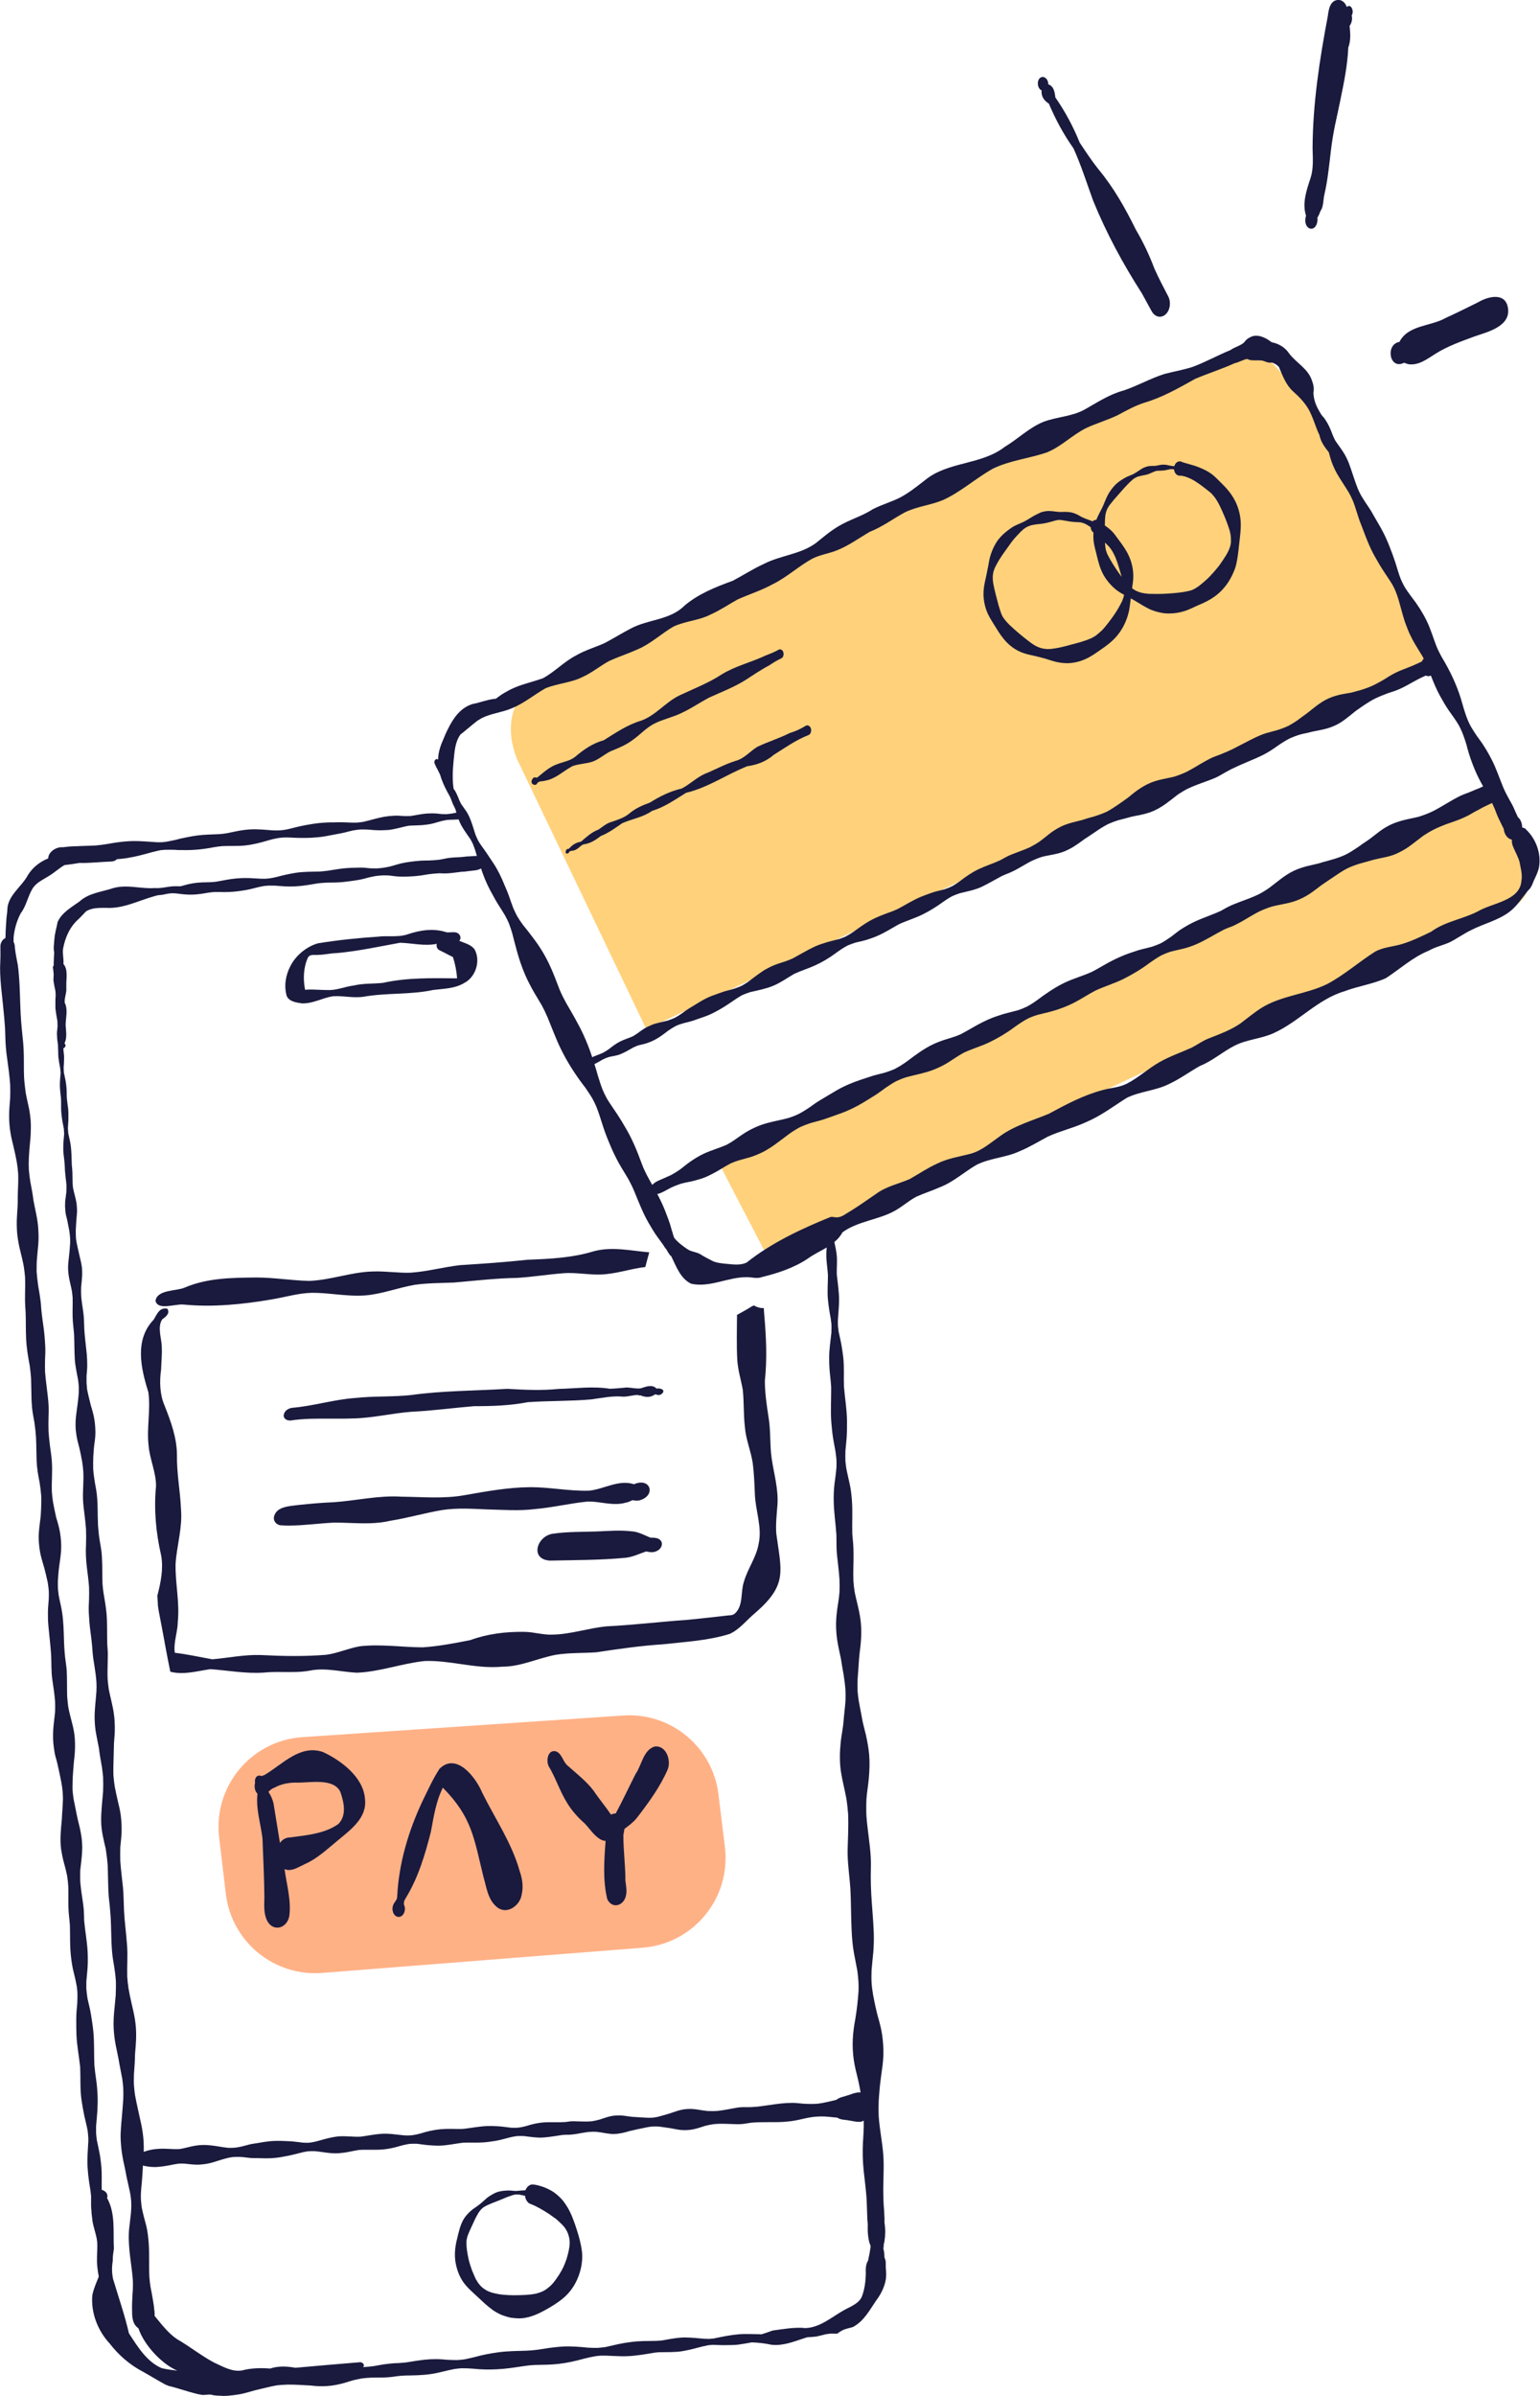 <svg width="137" height="213" viewBox="0 0 137 213" fill="none" xmlns="http://www.w3.org/2000/svg">
<g id="Illustration-payments" clip-path="url(#clip0_732_36836)">
<path id="Vector 5139" d="M20.091 168.368L19.495 163.361C18.954 158.814 22.332 154.742 26.901 154.434L55.438 152.51C59.679 152.224 63.403 155.304 63.917 159.523L64.489 164.211C65.04 168.73 61.714 172.798 57.175 173.155L28.663 175.397C24.382 175.734 20.599 172.631 20.091 168.368Z" fill="#FFB186"/>
<path id="Vector 5137" d="M57.5 91.5L127.5 58.5C124.833 52.167 118.9 38.8 116.5 36C114.1 33.2 112.166 31.167 111.5 30.5C90.5 40.833 53 58.4 49 60C45 61.6 45 65 45.999 67.5L57.5 91.5Z" fill="#FFD17B"/>
<path id="Vector 5138" d="M63.999 103.5L132.499 70.5C134 73.5 135.499 73.846 136 77.5C136.501 81.153 133 81 128.499 83.5C106.832 92.348 80.351 105.57 76.5 107.499C72.648 109.429 69.206 113.597 67.999 111.191L63.999 103.5Z" fill="#FFD17B"/>
<path id="Vector" d="M103.046 28.146C102.759 28.091 102.564 27.872 102.43 27.629C102.149 27.112 101.863 26.595 101.582 26.077C99.904 23.467 98.415 20.711 97.244 17.833C96.676 16.27 96.176 14.681 95.499 13.191C94.62 11.95 93.894 10.605 93.308 9.212C92.881 8.95 92.607 8.555 92.662 8.037C92.21 7.843 92.192 6.887 92.753 6.839C93.077 6.857 93.266 7.192 93.254 7.496C93.766 7.672 93.827 8.202 93.888 8.664C94.754 9.911 95.481 11.262 96.048 12.674C96.579 13.477 97.11 14.28 97.707 15.034C99.074 16.671 100.111 18.521 101.051 20.425C101.704 21.532 102.247 22.682 102.698 23.881C103.077 24.727 103.504 25.536 103.931 26.357C104.187 26.856 104.108 27.592 103.669 27.97C103.498 28.116 103.272 28.189 103.052 28.146H103.046Z" fill="#1A1A3E"/>
<path id="Vector_2" d="M116.957 18.959C116.554 18.88 116.389 18.387 116.438 18.034C116.591 16.288 116.944 14.584 117.433 12.899C118.183 9.966 118.329 6.912 119.123 3.991C119.092 3.346 119.318 2.75 119.562 2.19C119.477 1.886 119.458 1.509 119.641 1.235C119.544 0.955 119.757 0.468 120.093 0.542C120.355 0.688 120.404 1.138 120.245 1.381C120.337 1.691 120.245 2.05 120.062 2.306C120.129 2.939 120.184 3.596 119.946 4.223C119.8 7.356 118.738 10.355 118.39 13.459C118.244 14.7 118.104 16.081 117.823 17.273C117.664 17.851 117.823 18.989 116.957 18.953V18.959Z" fill="#1A1A3E"/>
<path id="Vector_3" d="M125.267 32.369C125.145 32.344 125.029 32.296 124.913 32.247C123.601 32.928 123.217 30.61 124.492 30.397C125.291 28.864 127.28 29.034 128.629 28.256C129.593 27.817 130.532 27.349 131.478 26.881C132.326 26.375 133.851 25.956 134.132 27.282C134.486 28.986 132.405 29.491 131.173 29.91C129.989 30.349 128.787 30.768 127.713 31.444C126.969 31.906 126.206 32.521 125.273 32.375L125.267 32.369Z" fill="#1A1A3E"/>
<path id="Vector_4" d="M116.512 20.316C116.097 20.127 116.048 19.567 116.188 19.184C115.822 18.058 116.237 16.89 116.591 15.819C116.859 14.973 116.792 14.079 116.768 13.209C116.78 9.242 117.39 5.287 118.128 1.405C118.196 0.84 118.33 0.018 119.05 -0.006C119.629 -0.006 119.904 0.639 119.91 1.126C120.093 5.902 118.977 10.672 117.653 15.205C117.433 16.61 117.97 18.083 117.195 19.36C117.268 19.774 117.03 20.474 116.506 20.309L116.512 20.316Z" fill="#1A1A3E"/>
<path id="Vector_5" d="M110.258 45.584C110.173 45.219 110.045 44.86 109.874 44.525C109.666 44.123 109.41 43.758 109.111 43.424C108.861 43.144 108.593 42.888 108.33 42.627C108.111 42.408 107.873 42.183 107.58 42C107.391 41.878 107.183 41.769 106.976 41.678C106.719 41.562 106.451 41.459 106.183 41.373H106.164C106.164 41.373 106.14 41.361 106.121 41.361C106.121 41.361 106.109 41.355 106.103 41.355C106.091 41.349 106.079 41.349 106.067 41.343C106.048 41.337 105.999 41.325 105.957 41.313L105.92 41.3C105.92 41.3 105.908 41.294 105.896 41.294C105.804 41.264 105.688 41.233 105.578 41.203C105.56 41.197 105.493 41.179 105.432 41.16C105.432 41.16 105.408 41.16 105.395 41.148C105.395 41.148 105.383 41.148 105.377 41.142C105.365 41.136 105.347 41.136 105.334 41.13C105.334 41.13 105.322 41.124 105.31 41.124C105.298 41.118 105.286 41.118 105.273 41.112C105.206 41.093 105.139 41.069 105.078 41.039C104.944 40.978 104.779 41.027 104.669 41.118C104.572 41.197 104.511 41.319 104.474 41.44C104.419 41.44 104.364 41.44 104.309 41.434C104.047 41.404 103.791 41.306 103.522 41.306C103.266 41.3 103.016 41.386 102.76 41.416C102.595 41.416 102.43 41.416 102.265 41.434C102.107 41.446 101.966 41.495 101.82 41.55C101.649 41.617 101.484 41.726 101.332 41.83C101.161 41.945 100.996 42.055 100.813 42.152C100.642 42.231 100.459 42.298 100.282 42.377C100.112 42.45 99.953 42.554 99.794 42.651C99.538 42.815 99.288 43.004 99.093 43.235C98.873 43.491 98.672 43.764 98.525 44.063C98.379 44.349 98.269 44.641 98.147 44.933C97.952 45.365 97.702 45.778 97.525 46.223C97.403 46.204 97.287 46.265 97.201 46.35C97.098 46.302 96.994 46.265 96.884 46.229C96.646 46.15 96.42 46.052 96.201 45.949C96.06 45.87 95.92 45.778 95.774 45.718C95.688 45.681 95.603 45.639 95.517 45.614C95.444 45.596 95.371 45.566 95.298 45.553C95.127 45.529 94.956 45.505 94.785 45.505C94.584 45.511 94.376 45.517 94.175 45.511C93.913 45.486 93.656 45.438 93.394 45.432C93.229 45.419 93.071 45.438 92.912 45.468C92.796 45.492 92.662 45.517 92.552 45.572C92.271 45.699 92.003 45.833 91.741 45.998C91.503 46.144 91.271 46.289 91.021 46.411C90.819 46.502 90.587 46.6 90.362 46.703C90.142 46.801 89.953 46.934 89.764 47.074C89.404 47.336 89.087 47.616 88.812 47.969C88.519 48.352 88.299 48.815 88.147 49.271C88.031 49.618 87.97 49.977 87.909 50.336C87.823 50.804 87.714 51.285 87.61 51.772C87.506 52.234 87.463 52.733 87.512 53.207C87.567 53.718 87.701 54.205 87.927 54.668C88.123 55.069 88.385 55.434 88.611 55.818C88.891 56.28 89.19 56.724 89.569 57.114C89.849 57.406 90.185 57.655 90.545 57.844C90.728 57.941 90.929 58.026 91.13 58.087C91.314 58.148 91.503 58.191 91.692 58.233C92.107 58.33 92.522 58.422 92.93 58.537C93.302 58.653 93.699 58.793 94.114 58.878C94.376 58.927 94.645 58.957 94.913 58.957H95.066C95.609 58.933 96.121 58.799 96.616 58.568C97.098 58.349 97.525 58.032 97.958 57.734C98.452 57.4 98.934 57.028 99.325 56.578C99.752 56.085 100.069 55.507 100.276 54.893C100.386 54.564 100.466 54.23 100.508 53.889C100.539 53.658 100.563 53.426 100.594 53.195C100.789 53.299 100.984 53.414 101.173 53.53C101.448 53.7 101.716 53.871 102.009 54.017C102.296 54.193 102.607 54.297 102.924 54.388C103.223 54.467 103.516 54.528 103.827 54.54C103.894 54.54 103.962 54.54 104.029 54.54C104.499 54.54 104.962 54.461 105.408 54.315C105.694 54.224 105.957 54.096 106.225 53.974C106.445 53.871 106.665 53.773 106.884 53.682C107.299 53.499 107.696 53.293 108.062 53.025C108.538 52.684 108.934 52.258 109.258 51.772C109.422 51.522 109.563 51.26 109.685 50.987C109.807 50.719 109.917 50.445 109.978 50.159C110.045 49.873 110.093 49.587 110.13 49.295C110.173 48.997 110.197 48.705 110.234 48.407C110.289 47.926 110.35 47.452 110.374 46.971C110.399 46.545 110.374 46.058 110.258 45.578V45.584ZM98.306 48.236C98.391 48.328 98.477 48.419 98.568 48.504C98.574 48.51 98.629 48.571 98.69 48.632C98.69 48.638 98.733 48.687 98.775 48.742C98.861 48.851 98.934 48.967 99.001 49.088C99.087 49.24 99.16 49.399 99.233 49.557C99.459 50.123 99.617 50.707 99.788 51.285C99.758 51.242 99.721 51.2 99.691 51.157C99.361 50.707 99.05 50.238 98.775 49.758C98.672 49.581 98.574 49.399 98.483 49.204C98.452 49.125 98.422 49.04 98.397 48.955C98.379 48.888 98.361 48.815 98.348 48.742C98.33 48.614 98.318 48.486 98.306 48.358V48.236ZM99.941 53.122C99.904 53.226 99.868 53.323 99.831 53.426C99.721 53.658 99.593 53.883 99.471 54.102C99.227 54.516 98.946 54.911 98.653 55.294C98.452 55.556 98.251 55.812 98.025 56.043C97.854 56.201 97.677 56.353 97.494 56.499C97.36 56.59 97.22 56.669 97.073 56.742C96.744 56.888 96.408 56.998 96.066 57.101C95.652 57.217 95.231 57.327 94.816 57.436C94.376 57.552 93.931 57.643 93.48 57.692C93.327 57.704 93.174 57.704 93.016 57.692C92.869 57.673 92.729 57.649 92.589 57.612C92.424 57.558 92.271 57.491 92.113 57.412C91.985 57.333 91.856 57.254 91.728 57.162C91.051 56.657 90.392 56.116 89.776 55.526C89.623 55.373 89.483 55.215 89.349 55.045C89.294 54.972 89.245 54.899 89.196 54.82C89.16 54.747 89.123 54.674 89.087 54.595C88.995 54.339 88.916 54.084 88.836 53.822C88.665 53.171 88.483 52.526 88.36 51.869C88.342 51.741 88.324 51.613 88.318 51.48C88.318 51.4 88.318 51.315 88.318 51.23C88.318 51.163 88.33 51.096 88.342 51.023C88.354 50.956 88.367 50.889 88.379 50.822C88.415 50.713 88.452 50.603 88.495 50.494C88.556 50.366 88.617 50.25 88.684 50.129C88.757 50.007 88.83 49.879 88.897 49.758C89.068 49.478 89.257 49.21 89.447 48.948C89.642 48.669 89.843 48.389 90.044 48.115C90.276 47.823 90.532 47.555 90.789 47.287C90.88 47.202 90.972 47.117 91.069 47.032C91.173 46.959 91.277 46.892 91.387 46.831C91.496 46.782 91.606 46.74 91.722 46.703C91.905 46.661 92.088 46.63 92.278 46.606C92.424 46.588 92.57 46.575 92.723 46.557C93.01 46.515 93.284 46.448 93.565 46.369H93.571C93.571 46.369 93.595 46.356 93.602 46.356C93.693 46.332 93.809 46.302 93.919 46.271C93.998 46.247 94.084 46.235 94.175 46.223C94.236 46.223 94.303 46.229 94.364 46.229C94.694 46.271 95.023 46.35 95.353 46.387C95.609 46.417 95.859 46.417 96.109 46.436C96.176 46.454 96.243 46.466 96.311 46.484C96.378 46.509 96.445 46.533 96.512 46.557C96.622 46.612 96.725 46.673 96.835 46.74C96.896 46.782 96.963 46.831 97.031 46.874C97.037 47.038 97.104 47.208 97.232 47.312C97.244 47.324 97.262 47.33 97.275 47.336C97.262 47.537 97.262 47.738 97.275 47.944C97.299 48.334 97.403 48.717 97.5 49.094C97.689 49.867 97.86 50.664 98.306 51.34C98.714 51.96 99.276 52.514 99.947 52.848C99.965 52.855 99.977 52.867 99.996 52.873C99.984 52.952 99.965 53.037 99.947 53.116L99.941 53.122ZM109.514 48.084C109.508 48.17 109.502 48.261 109.489 48.346C109.471 48.419 109.459 48.492 109.441 48.565C109.404 48.681 109.361 48.79 109.319 48.9C109.245 49.058 109.166 49.204 109.081 49.35C108.885 49.66 108.684 49.971 108.464 50.275C108.165 50.652 107.854 51.011 107.519 51.352C107.22 51.638 106.915 51.905 106.585 52.149C106.457 52.24 106.323 52.319 106.183 52.392C106.097 52.435 106.018 52.465 105.926 52.495C105.463 52.623 104.974 52.678 104.486 52.727C104.151 52.757 103.791 52.782 103.431 52.794C103.205 52.8 102.979 52.806 102.754 52.8C102.607 52.8 102.461 52.794 102.314 52.794H102.211C102.003 52.775 101.722 52.745 101.448 52.672C101.32 52.629 101.192 52.581 101.07 52.526C100.972 52.477 100.88 52.416 100.789 52.356C100.758 52.337 100.734 52.319 100.71 52.295C100.716 52.283 100.716 52.276 100.716 52.264C100.771 51.899 100.826 51.528 100.819 51.157C100.807 50.427 100.612 49.727 100.258 49.088C100.002 48.632 99.691 48.218 99.379 47.804C99.239 47.61 99.099 47.409 98.928 47.239C98.751 47.062 98.568 46.916 98.367 46.77C98.361 46.764 98.355 46.764 98.348 46.758C98.33 46.74 98.306 46.728 98.287 46.715C98.287 46.545 98.293 46.369 98.299 46.204C98.312 46.071 98.324 45.937 98.336 45.797C98.355 45.724 98.367 45.645 98.385 45.572C98.409 45.492 98.434 45.413 98.464 45.334C98.501 45.255 98.537 45.176 98.58 45.103C98.629 45.03 98.672 44.957 98.721 44.89C98.952 44.592 99.19 44.306 99.441 44.032C99.727 43.71 100.002 43.381 100.301 43.077C100.368 43.01 100.466 42.919 100.557 42.822C100.636 42.748 100.716 42.675 100.801 42.602C100.899 42.535 100.996 42.475 101.106 42.42C101.149 42.402 101.198 42.383 101.247 42.365C101.405 42.322 101.564 42.292 101.722 42.256C101.851 42.231 101.979 42.207 102.101 42.17C102.345 42.085 102.57 41.964 102.815 41.878C102.857 41.878 102.894 41.86 102.937 41.854C103.126 41.842 103.339 41.848 103.553 41.824C103.742 41.799 103.925 41.745 104.108 41.714H104.12C104.181 41.708 104.242 41.708 104.303 41.708C104.346 41.714 104.395 41.72 104.444 41.732C104.456 41.854 104.499 41.97 104.56 42.073C104.639 42.183 104.779 42.298 104.926 42.286H105.048C105.188 42.304 105.316 42.335 105.45 42.371C105.615 42.426 105.774 42.493 105.932 42.566C105.945 42.572 105.951 42.578 105.963 42.578C105.963 42.584 105.981 42.59 105.987 42.59C105.987 42.59 106.006 42.602 106.012 42.608H106.018C106.018 42.608 106.036 42.621 106.042 42.627C106.06 42.633 106.103 42.657 106.146 42.675C106.274 42.748 106.451 42.864 106.634 42.992C106.677 43.016 106.713 43.047 106.75 43.071C106.787 43.095 106.829 43.132 106.878 43.162C107.018 43.272 107.165 43.387 107.311 43.497C107.464 43.618 107.622 43.734 107.769 43.868C107.86 43.971 107.952 44.075 108.037 44.178C108.141 44.318 108.233 44.464 108.324 44.616C108.532 44.987 108.708 45.377 108.873 45.766C109.044 46.162 109.239 46.667 109.398 47.184C109.422 47.306 109.453 47.427 109.471 47.549C109.489 47.646 109.496 47.744 109.502 47.841C109.502 47.926 109.502 48.005 109.502 48.084H109.514Z" fill="#1A1A3E"/>
<path id="Vector_6" d="M47.512 69.769C47.231 69.69 47.237 69.422 47.389 69.221C47.469 69.075 47.64 69.106 47.78 69.136C48.341 68.686 48.884 68.163 49.592 67.931C50.123 67.725 50.703 67.645 51.16 67.287C51.923 66.635 52.734 66.076 53.711 65.808C54.778 65.145 55.816 64.427 57.036 64.068C58.342 63.599 59.202 62.425 60.434 61.829C61.709 61.227 63.027 60.728 64.211 59.949C65.437 59.2 66.847 58.878 68.134 58.264C68.519 58.117 68.897 57.971 69.257 57.765C69.422 57.661 69.629 57.789 69.678 57.965C69.739 58.142 69.708 58.422 69.525 58.519C69.141 58.696 68.787 58.908 68.445 59.146C67.689 59.541 66.987 60.028 66.273 60.484C65.254 61.117 64.132 61.537 63.046 62.036C62.259 62.456 61.52 62.967 60.715 63.344C59.903 63.758 59 63.928 58.189 64.342C57.438 64.731 56.92 65.352 56.236 65.82C55.681 66.234 54.992 66.52 54.363 66.769C53.796 67.031 53.338 67.475 52.746 67.7C52.161 67.907 51.496 67.895 50.922 68.114C50.117 68.534 49.452 69.234 48.524 69.398C48.25 69.495 47.902 69.386 47.756 69.696C47.701 69.769 47.597 69.799 47.512 69.763V69.769Z" fill="#1A1A3E"/>
<path id="Vector_7" d="M50.324 75.78C50.305 75.628 50.409 75.427 50.592 75.47C50.91 75.123 51.196 74.91 51.678 74.831C52.166 74.417 52.618 73.985 53.234 73.754C53.557 73.547 53.844 73.28 54.21 73.134C54.845 72.909 55.528 72.726 56.035 72.282C56.565 71.844 57.182 71.582 57.816 71.351C58.695 70.797 59.628 70.335 60.641 70.104C61.367 69.732 61.953 69.13 62.703 68.796C63.625 68.43 64.485 67.938 65.431 67.645C66.2 67.451 66.706 66.806 67.353 66.404C68.298 65.948 69.311 65.644 70.251 65.169C70.757 65.023 71.227 64.798 71.678 64.524C71.868 64.409 72.063 64.561 72.13 64.737C72.203 64.938 72.154 65.266 71.916 65.352C70.794 65.79 69.848 66.477 68.835 67.104C68.164 67.694 67.347 67.998 66.474 68.12C64.644 68.844 62.978 70.025 61.038 70.481C60.031 71.095 59.165 71.734 57.999 72.093C57.206 72.659 56.224 72.799 55.357 73.182C54.741 73.608 54.131 74.058 53.429 74.332C52.978 74.691 52.49 75.001 51.898 75.068C51.629 75.184 51.459 75.446 51.184 75.555C51.032 75.653 50.812 75.61 50.665 75.695C50.635 75.853 50.373 75.981 50.312 75.78H50.324Z" fill="#1A1A3E"/>
<path id="Vector_8" d="M135.767 73.718C135.645 73.632 135.523 73.584 135.413 73.566C135.413 73.207 135.285 72.854 135.041 72.653C135.029 72.629 135.017 72.604 135.004 72.58C134.876 72.306 134.748 72.026 134.626 71.74C134.565 71.606 134.474 71.442 134.382 71.278C134.358 71.241 134.339 71.205 134.321 71.174C134.107 70.791 133.9 70.402 133.729 70C133.406 69.215 133.137 68.412 132.765 67.652C132.417 66.952 132.009 66.264 131.539 65.638C131.496 65.577 131.453 65.516 131.405 65.461C131.209 65.169 131.02 64.877 130.843 64.579C130.74 64.378 130.642 64.183 130.557 63.977C130.428 63.66 130.319 63.332 130.221 63.003C130.19 62.9 130.16 62.79 130.129 62.687C129.946 62.005 129.715 61.336 129.434 60.685C129.184 60.089 128.891 59.517 128.574 58.957C128.482 58.799 128.391 58.635 128.293 58.47H128.287C128.287 58.47 128.262 58.416 128.244 58.391C128.116 58.148 127.951 57.844 127.817 57.521C127.506 56.748 127.286 55.939 126.914 55.185C126.554 54.449 126.103 53.749 125.596 53.098C125.566 53.055 125.535 53.019 125.505 52.976C125.291 52.69 125.084 52.398 124.907 52.088C124.803 51.893 124.711 51.699 124.62 51.498C124.437 51.041 124.29 50.506 124.12 49.971C123.961 49.484 123.778 48.997 123.589 48.523C123.406 48.06 123.204 47.604 122.966 47.166C122.735 46.728 122.472 46.308 122.228 45.876C122.149 45.73 122.07 45.59 121.984 45.444C121.893 45.292 121.789 45.146 121.691 44.994C121.484 44.689 121.276 44.379 121.093 44.063C120.977 43.856 120.88 43.649 120.788 43.436C120.489 42.688 120.276 41.909 119.989 41.16C119.836 40.777 119.647 40.406 119.415 40.065C119.373 39.998 119.33 39.938 119.281 39.871C119.129 39.651 118.964 39.432 118.811 39.207C118.738 39.074 118.671 38.94 118.61 38.8C118.458 38.404 118.305 38.009 118.104 37.638C118.012 37.479 117.914 37.333 117.823 37.194C117.823 37.187 117.811 37.175 117.805 37.169C117.707 37.066 117.616 36.962 117.542 36.853C117.5 36.792 117.463 36.725 117.426 36.664C117.426 36.652 117.414 36.646 117.408 36.634C117.146 36.196 116.932 35.721 116.871 35.216C116.871 35.113 116.835 35.009 116.847 34.906C116.914 34.535 116.847 34.17 116.706 33.817C116.377 32.801 115.37 32.289 114.73 31.486C114.339 30.89 113.784 30.555 113.119 30.422C112.643 30.038 111.85 29.631 111.227 29.977C110.996 30.081 110.849 30.209 110.678 30.44C110.337 30.75 109.842 30.848 109.464 31.121C108.311 31.59 107.219 32.21 106.047 32.636C105.242 32.886 104.412 33.032 103.595 33.245C102.344 33.64 101.203 34.297 99.958 34.717C98.689 35.052 97.603 35.788 96.468 36.421C95.333 37.041 94.009 37.053 92.82 37.504C91.544 38.027 90.556 39.025 89.385 39.725C87.292 41.355 84.326 41.002 82.282 42.694C81.556 43.254 80.849 43.831 80.031 44.251C79.256 44.641 78.408 44.872 77.639 45.273C76.681 45.9 75.553 46.198 74.576 46.794C73.863 47.214 73.246 47.744 72.606 48.261C71.239 49.283 69.451 49.362 67.95 50.135C66.993 50.567 66.114 51.145 65.186 51.632C63.667 52.185 62.154 52.782 60.903 53.834C59.61 55.142 57.657 55.045 56.114 55.878C55.327 56.286 54.57 56.761 53.783 57.174C52.953 57.545 52.075 57.795 51.282 58.251C50.202 58.799 49.366 59.718 48.304 60.296C47.224 60.685 46.077 60.886 45.076 61.482C44.735 61.658 44.424 61.878 44.118 62.115C43.411 62.17 42.74 62.456 42.032 62.589C41.001 62.912 40.366 63.776 39.896 64.719C39.78 64.938 39.683 65.145 39.585 65.364V65.376C39.475 65.632 39.372 65.887 39.268 66.13C39.079 66.617 38.981 67.08 38.975 67.536L38.957 67.518C38.957 67.518 38.89 67.481 38.847 67.481C38.743 67.481 38.682 67.579 38.652 67.67C38.627 67.767 38.652 67.883 38.707 67.968C38.774 68.15 38.877 68.315 38.963 68.485C39.024 68.619 39.085 68.747 39.152 68.874C39.298 69.386 39.518 69.885 39.786 70.383C39.872 70.548 39.964 70.712 40.055 70.876C40.14 71.083 40.22 71.296 40.305 71.515C40.378 71.655 40.452 71.795 40.513 71.941C40.543 72.044 40.574 72.148 40.604 72.245C40.5 72.27 40.397 72.288 40.293 72.306C40.134 72.337 39.933 72.361 39.725 72.379C39.567 72.379 39.408 72.379 39.25 72.367C39.036 72.349 38.816 72.312 38.603 72.312C38.389 72.306 38.176 72.312 37.962 72.324C37.486 72.361 37.01 72.47 36.535 72.543C36.333 72.549 36.138 72.556 35.937 72.549C35.644 72.525 35.351 72.501 35.058 72.519C34.777 72.531 34.497 72.562 34.216 72.604C33.575 72.714 32.959 72.921 32.325 73.061C32.117 73.097 31.91 73.121 31.702 73.134C31.422 73.134 31.141 73.134 30.86 73.115C30.653 73.103 30.378 73.097 30.104 73.103C29.976 73.109 29.847 73.109 29.719 73.109H29.384C28.877 73.127 28.383 73.158 27.883 73.237C27.456 73.298 27.023 73.383 26.602 73.474C26.187 73.572 25.79 73.687 25.375 73.766C25.223 73.785 25.07 73.809 24.911 73.821C24.698 73.827 24.484 73.833 24.265 73.821C23.996 73.809 23.661 73.766 23.331 73.748C22.935 73.724 22.544 73.712 22.148 73.742C21.751 73.772 21.36 73.833 20.97 73.912C20.72 73.961 20.47 74.022 20.213 74.071C19.988 74.107 19.762 74.138 19.53 74.156C18.865 74.192 18.2 74.186 17.541 74.277C17.23 74.32 16.919 74.369 16.608 74.436C16.296 74.502 15.973 74.563 15.668 74.655C15.399 74.709 15.137 74.77 14.869 74.819C14.722 74.843 14.57 74.862 14.417 74.874C14.258 74.88 14.094 74.88 13.929 74.874C13.667 74.855 13.404 74.837 13.136 74.819C12.617 74.788 12.013 74.746 11.403 74.788C10.805 74.825 10.207 74.91 9.621 75.02C9.249 75.081 8.877 75.135 8.499 75.166C7.998 75.196 7.388 75.196 6.772 75.233C6.772 75.233 6.748 75.233 6.723 75.233H6.638C6.528 75.239 6.424 75.245 6.314 75.251H6.272C6.272 75.251 6.217 75.257 6.186 75.257C6.016 75.275 5.796 75.3 5.576 75.324C5.302 75.293 5.009 75.391 4.783 75.537C4.533 75.695 4.313 75.963 4.289 76.273V76.316C3.557 76.602 2.91 77.113 2.483 77.794C1.928 78.847 0.677 79.601 0.652 80.885C0.646 81.183 0.573 81.469 0.567 81.761C0.543 82.224 0.494 82.68 0.494 83.142C0.494 83.221 0.482 83.307 0.482 83.398C0.225 83.501 0.054 83.805 0.036 84.079C0.036 84.146 0.036 84.189 0.036 84.237C0.036 84.268 0.036 84.304 0.036 84.347C0.048 84.743 0.042 85.144 0.024 85.54C-0.019 86.154 0.024 86.909 0.091 87.669C0.213 88.928 0.372 90.182 0.451 91.447V91.49C0.475 91.989 0.475 92.524 0.518 93.06C0.543 93.431 0.591 93.802 0.646 94.173C0.75 94.915 0.848 95.652 0.903 96.4C0.915 96.814 0.921 97.228 0.903 97.647C0.866 98.146 0.811 98.645 0.811 99.144C0.811 99.698 0.848 100.239 0.945 100.781C1.012 101.17 1.11 101.553 1.202 101.937C1.311 102.381 1.403 102.831 1.488 103.281C1.549 103.634 1.592 103.987 1.616 104.34C1.635 104.863 1.616 105.38 1.592 105.904C1.568 106.372 1.592 106.847 1.562 107.321C1.537 107.711 1.507 108.1 1.494 108.49C1.488 108.964 1.494 109.433 1.555 109.901C1.616 110.364 1.702 110.814 1.818 111.264C1.928 111.714 2.037 112.152 2.117 112.603C2.166 112.901 2.196 113.199 2.227 113.503C2.251 114.081 2.233 114.659 2.227 115.237C2.214 115.736 2.251 116.223 2.281 116.716C2.306 117.482 2.288 118.249 2.324 119.009C2.361 119.825 2.495 120.628 2.648 121.425C2.696 121.79 2.733 122.149 2.763 122.514C2.782 123.08 2.782 123.646 2.8 124.218C2.8 124.364 2.8 124.522 2.818 124.668C2.824 124.82 2.837 124.972 2.849 125.124C2.892 125.562 2.977 125.994 3.056 126.426C3.123 126.87 3.172 127.321 3.203 127.777C3.239 128.477 3.233 129.176 3.258 129.876C3.282 130.527 3.398 131.172 3.526 131.811C3.587 132.2 3.636 132.59 3.666 132.979C3.685 133.374 3.666 133.77 3.654 134.172C3.642 134.36 3.636 134.549 3.624 134.737C3.605 134.956 3.575 135.175 3.544 135.394C3.496 135.802 3.447 136.204 3.441 136.611C3.441 137.062 3.483 137.5 3.557 137.944C3.618 138.285 3.709 138.619 3.807 138.948C3.856 139.112 3.904 139.276 3.953 139.441C4.057 139.854 4.161 140.268 4.246 140.682C4.283 140.919 4.313 141.15 4.338 141.394C4.35 141.649 4.35 141.905 4.338 142.16C4.313 142.531 4.271 142.903 4.264 143.268C4.258 143.675 4.264 144.083 4.301 144.491C4.38 145.373 4.49 146.255 4.551 147.143C4.582 147.855 4.551 148.573 4.649 149.279C4.746 149.93 4.844 150.581 4.899 151.232C4.911 151.561 4.911 151.883 4.899 152.205C4.85 152.741 4.765 153.264 4.734 153.8C4.71 154.317 4.71 154.828 4.789 155.345C4.826 155.601 4.856 155.862 4.923 156.112C4.997 156.373 5.076 156.641 5.131 156.909C5.253 157.438 5.363 157.967 5.466 158.497C5.515 158.77 5.552 159.044 5.576 159.324C5.588 159.574 5.607 159.823 5.595 160.079C5.576 160.352 5.564 160.626 5.552 160.9C5.527 161.174 5.515 161.448 5.503 161.721C5.418 162.628 5.314 163.534 5.442 164.441C5.503 164.83 5.582 165.214 5.686 165.597C5.79 165.98 5.893 166.364 5.973 166.759C6.022 167.076 6.052 167.392 6.077 167.714C6.095 168.347 6.07 168.98 6.089 169.613C6.101 170.124 6.18 170.629 6.217 171.14C6.247 172.059 6.205 172.977 6.308 173.89C6.363 174.389 6.436 174.888 6.565 175.381C6.668 175.788 6.76 176.196 6.833 176.61C6.857 176.798 6.876 176.981 6.888 177.169C6.894 177.492 6.888 177.814 6.87 178.137C6.827 178.526 6.79 179.013 6.784 179.5C6.784 179.98 6.784 180.455 6.803 180.93C6.845 181.885 7.034 182.822 7.132 183.771C7.175 184.72 7.114 185.681 7.242 186.624C7.315 187.117 7.394 187.604 7.498 188.091C7.596 188.535 7.718 188.973 7.797 189.423C7.822 189.642 7.846 189.861 7.858 190.08C7.852 190.129 7.858 190.251 7.858 190.366C7.815 191.115 7.742 191.936 7.797 192.764C7.822 193.177 7.87 193.591 7.931 194.005C7.998 194.412 8.066 194.814 8.102 195.228C8.102 195.41 8.102 195.593 8.102 195.781V196.171C8.12 196.39 8.145 196.609 8.151 196.822C8.181 197.023 8.2 197.223 8.224 197.424C8.224 197.448 8.224 197.479 8.236 197.503C8.255 197.625 8.285 197.753 8.316 197.88C8.407 198.246 8.517 198.598 8.596 198.97C8.621 199.109 8.639 199.249 8.651 199.395C8.657 199.499 8.657 199.596 8.657 199.7C8.651 200.314 8.59 200.923 8.657 201.531C8.688 201.823 8.731 202.109 8.786 202.395C8.572 202.937 8.328 203.466 8.212 204.056C8.078 205.608 8.694 207.196 9.75 208.333C10.555 209.38 11.549 210.238 12.721 210.852C13.392 211.223 14.045 211.637 14.722 211.996C14.82 212.039 14.924 212.081 15.021 212.118C15.088 212.136 15.155 212.148 15.223 212.166C15.345 212.197 15.466 212.233 15.582 212.264C15.692 212.294 15.802 212.331 15.912 212.361C16.479 212.532 17.053 212.708 17.633 212.848C17.755 212.872 17.877 212.89 17.999 212.909C18.017 212.909 18.029 212.909 18.041 212.915C18.139 212.909 18.243 212.903 18.34 212.897H18.359C18.45 212.89 18.542 212.878 18.633 212.878C18.755 212.878 18.871 212.897 18.975 212.939C19.097 212.951 19.213 212.964 19.335 212.976C19.414 212.976 19.493 212.976 19.567 212.982C19.658 212.988 19.75 212.994 19.841 213H19.86C20.165 213 20.476 212.976 20.781 212.933C21.129 212.89 21.476 212.836 21.812 212.744C22.099 212.671 22.379 212.586 22.66 212.507C23.014 212.416 23.374 212.343 23.728 212.252C24.015 212.185 24.289 212.118 24.576 212.069C24.716 212.051 24.857 212.033 25.003 212.027H25.015C25.015 212.027 25.033 212.027 25.046 212.02C25.168 212.027 25.296 212.008 25.418 212.002C25.473 212.002 25.522 211.996 25.576 211.996C26.26 211.984 26.943 212.045 27.627 212.075C28.115 212.136 28.609 212.16 29.097 212.124C29.622 212.093 30.134 211.984 30.641 211.844C30.83 211.789 31.104 211.704 31.379 211.619C31.641 211.552 31.904 211.497 32.166 211.449C32.453 211.412 32.746 211.388 33.038 211.375C33.392 211.363 33.752 211.369 34.106 211.363C34.503 211.357 34.887 211.315 35.272 211.254C35.534 211.217 35.796 211.199 36.065 211.187C36.815 211.175 37.572 211.169 38.316 211.059C39.03 210.962 39.719 210.737 40.427 210.609C40.635 210.578 40.836 210.56 41.05 210.542C41.385 210.536 41.715 210.554 42.05 210.578C42.77 210.658 43.496 210.67 44.216 210.633C44.948 210.597 45.674 210.493 46.394 210.378C46.791 210.317 47.188 210.268 47.59 210.25C48.292 210.232 48.993 210.238 49.695 210.153C50.458 210.067 51.208 209.897 51.953 209.69C52.27 209.611 52.666 209.52 53.081 209.453C53.191 209.441 53.301 209.435 53.411 209.422C53.789 209.41 54.167 209.428 54.54 209.447C54.979 209.465 55.418 209.489 55.864 209.465C56.675 209.428 57.468 209.282 58.274 209.149C58.322 209.149 58.463 209.136 58.603 209.118C59.323 209.1 60.049 209.136 60.757 209.015C61.129 208.948 61.489 208.869 61.849 208.771C62.24 208.662 62.624 208.571 63.02 208.492C63.149 208.479 63.277 208.473 63.405 208.461C63.814 208.467 64.222 208.498 64.625 208.485C64.985 208.479 65.351 208.485 65.705 208.437C66.096 208.382 66.48 208.315 66.864 208.242C67.444 208.254 68.03 208.327 68.615 208.449C68.75 208.467 68.878 208.473 69.006 208.473C69.994 208.473 70.91 208.053 71.837 207.78C71.837 207.78 71.841 207.78 71.849 207.78C71.91 207.78 71.971 207.78 72.032 207.774C72.197 207.761 72.368 207.743 72.533 207.731C72.673 207.719 72.813 207.676 72.947 207.646C73.13 207.603 73.307 207.555 73.49 207.512C73.612 207.5 73.734 207.482 73.857 207.463H74.107C74.235 207.463 74.363 207.469 74.485 207.463C74.485 207.457 74.497 207.451 74.503 207.451C74.534 207.427 74.57 207.396 74.607 207.372C74.68 207.323 74.76 207.275 74.839 207.226C74.949 207.159 75.077 207.098 75.211 207.062C75.315 207.025 75.425 207.001 75.534 206.97C75.663 206.94 75.791 206.904 75.913 206.861C75.913 206.861 75.919 206.861 75.919 206.855C75.949 206.843 75.974 206.824 75.998 206.806C76.883 206.289 77.377 205.352 77.945 204.518C78.292 204.074 78.658 203.393 78.774 202.784C78.866 202.389 78.841 201.993 78.799 201.598C78.786 201.282 78.847 201.014 78.683 200.704C78.683 200.643 78.683 200.618 78.671 200.533C78.677 200.314 78.64 200.113 78.585 199.913C78.603 199.815 78.616 199.73 78.616 199.645V199.529C78.64 199.462 78.658 199.389 78.671 199.31V199.292C78.671 199.292 78.683 199.256 78.683 199.243C78.768 198.72 78.774 198.154 78.683 197.594C78.695 197.345 78.683 197.083 78.664 196.834V196.694C78.652 196.542 78.628 196.244 78.609 195.946C78.579 195.313 78.567 194.674 78.585 194.041C78.597 193.366 78.628 192.684 78.603 192.003C78.555 190.701 78.256 189.429 78.17 188.127C78.152 187.683 78.152 187.245 78.17 186.801C78.182 186.667 78.189 186.545 78.195 186.412C78.225 186.077 78.243 185.742 78.28 185.408C78.311 185.116 78.353 184.817 78.39 184.519C78.475 183.923 78.567 183.333 78.585 182.724C78.603 182.098 78.561 181.477 78.469 180.857C78.384 180.297 78.237 179.755 78.079 179.214C77.951 178.721 77.798 178.027 77.67 177.334C77.609 176.975 77.56 176.61 77.536 176.245C77.517 175.88 77.523 175.521 77.536 175.162C77.578 174.626 77.639 174.103 77.688 173.574C77.737 172.983 77.749 172.399 77.731 171.803C77.688 170.684 77.578 169.57 77.511 168.451C77.481 167.909 77.463 167.361 77.463 166.82C77.463 166.254 77.499 165.682 77.463 165.116C77.395 163.881 77.163 162.658 77.078 161.429C77.054 160.912 77.06 160.407 77.084 159.896C77.127 159.288 77.243 158.691 77.292 158.089C77.353 157.383 77.383 156.684 77.322 155.984C77.267 155.406 77.163 154.84 77.041 154.274C76.944 153.842 76.816 153.422 76.73 152.99C76.627 152.4 76.498 151.81 76.395 151.214C76.352 150.922 76.315 150.63 76.291 150.331C76.279 149.966 76.279 149.607 76.297 149.242C76.334 148.664 76.389 148.092 76.419 147.514C76.456 147.016 76.535 146.523 76.578 146.024C76.621 145.446 76.639 144.874 76.584 144.296C76.535 143.766 76.431 143.255 76.309 142.738C76.212 142.318 76.102 141.899 76.022 141.473C75.974 141.15 75.937 140.828 75.919 140.505C75.888 139.702 75.943 138.899 75.931 138.102C75.931 137.786 75.919 137.475 75.894 137.165C75.87 136.897 75.84 136.636 75.821 136.374C75.791 135.37 75.864 134.36 75.785 133.356C75.748 132.876 75.693 132.389 75.589 131.92C75.492 131.476 75.382 131.032 75.296 130.588C75.26 130.369 75.236 130.15 75.211 129.931C75.199 129.608 75.199 129.286 75.211 128.963C75.242 128.623 75.29 128.197 75.321 127.771C75.351 127.302 75.351 126.834 75.351 126.365C75.345 125.319 75.162 124.291 75.077 123.25C75.046 122.386 75.113 121.516 75.016 120.658C74.967 120.251 74.906 119.849 74.833 119.441C74.766 119.095 74.68 118.748 74.607 118.395C74.583 118.231 74.564 118.066 74.546 117.896C74.54 117.713 74.534 117.537 74.54 117.361C74.576 116.764 74.65 116.119 74.644 115.456C74.631 114.732 74.516 114.02 74.442 113.302C74.424 112.694 74.503 112.073 74.424 111.471C74.375 111.112 74.302 110.765 74.223 110.418C74.516 110.181 74.766 109.895 74.955 109.548C76.34 108.55 78.134 108.459 79.598 107.644C80.312 107.248 80.775 106.792 81.526 106.384C82.209 106.08 82.923 105.855 83.606 105.551C84.821 105.082 85.754 104.206 86.865 103.561C88.061 102.953 89.439 102.922 90.654 102.369C91.55 102.004 92.368 101.499 93.216 101.048C94.333 100.531 95.547 100.27 96.663 99.74C97.957 99.193 99.067 98.335 100.251 97.593C101.447 97.014 102.82 96.966 104.009 96.364C104.98 95.913 105.834 95.274 106.761 94.757C107.866 94.319 108.756 93.51 109.806 92.975C110.904 92.403 112.179 92.36 113.302 91.849C115.541 90.839 117.207 88.837 119.605 88.125C120.758 87.681 122.143 87.487 123.296 86.957C124.559 86.136 125.669 85.101 127.091 84.523C127.689 84.177 128.372 84.043 128.995 83.757C129.647 83.422 130.239 82.99 130.904 82.674C132.003 82.114 133.284 81.822 134.278 81.067C134.949 80.562 135.407 79.82 135.926 79.181C136.188 78.956 136.322 78.64 136.438 78.317C136.627 77.91 136.841 77.496 136.92 77.052C137.115 75.853 136.627 74.539 135.73 73.718H135.767ZM127.067 60.113C127.152 60.113 127.225 60.095 127.292 60.058C127.536 60.679 127.793 61.312 128.128 61.908C128.366 62.334 128.61 62.76 128.885 63.161C129.19 63.593 129.507 64.013 129.776 64.476C129.879 64.67 129.977 64.865 130.062 65.072C130.16 65.309 130.245 65.546 130.325 65.784C130.349 65.875 130.41 66.051 130.465 66.228C130.489 66.325 130.514 66.416 130.538 66.514C130.703 67.147 130.965 67.883 131.27 68.589C131.466 69.039 131.697 69.483 131.942 69.909C131.868 69.939 131.801 69.976 131.734 70.006C131.606 70.067 131.472 70.128 131.337 70.171C131.246 70.207 131.118 70.268 130.978 70.323C130.636 70.475 130.276 70.584 129.934 70.742C129.092 71.15 128.33 71.679 127.5 72.105C127.073 72.312 126.639 72.477 126.188 72.616C125.718 72.732 125.236 72.811 124.766 72.939C124.388 73.042 124.028 73.164 123.674 73.334C123.351 73.493 123.04 73.681 122.753 73.894C122.448 74.119 122.155 74.363 121.85 74.588C121.63 74.746 121.404 74.892 121.179 75.044C121.038 75.147 120.898 75.251 120.752 75.348C120.434 75.561 120.105 75.774 119.763 75.951C119.434 76.109 119.098 76.237 118.75 76.346C118.689 76.364 118.628 76.383 118.561 76.401C118.403 76.443 118.226 76.492 118.049 76.547C117.866 76.59 117.597 76.669 117.329 76.754C116.987 76.845 116.639 76.912 116.292 76.997C115.883 77.107 115.48 77.234 115.096 77.417C114.278 77.806 113.619 78.409 112.899 78.944C112.594 79.157 112.283 79.346 111.953 79.516C111.41 79.778 110.849 79.978 110.288 80.185C109.964 80.307 109.647 80.429 109.336 80.581C109.092 80.696 108.86 80.842 108.622 80.97C107.841 81.335 107.011 81.591 106.23 81.962C105.815 82.157 105.425 82.388 105.035 82.637C104.742 82.832 104.473 83.063 104.193 83.27C103.881 83.489 103.576 83.696 103.241 83.872C102.991 83.982 102.74 84.079 102.484 84.165C102.252 84.225 102.02 84.286 101.789 84.341C101.581 84.396 101.368 84.438 101.166 84.511C100.715 84.657 100.263 84.803 99.824 84.992C99.311 85.211 98.811 85.454 98.329 85.734C97.933 85.959 97.542 86.191 97.139 86.397C96.31 86.775 95.425 87.006 94.607 87.413C93.771 87.827 93.015 88.357 92.27 88.91C91.978 89.123 91.679 89.318 91.361 89.488C91.093 89.616 90.824 89.725 90.544 89.817C90.123 89.932 89.702 90.024 89.281 90.145C88.841 90.279 88.402 90.425 87.981 90.608C87.542 90.802 87.109 91.022 86.694 91.259C86.285 91.49 85.888 91.727 85.48 91.94C85.211 92.062 84.943 92.159 84.662 92.244C84.442 92.317 84.217 92.378 83.991 92.451C83.588 92.591 83.198 92.737 82.82 92.932C82.1 93.303 81.441 93.79 80.794 94.277C80.69 94.35 80.586 94.423 80.483 94.502C80.202 94.696 79.915 94.867 79.616 95.025C79.299 95.165 78.982 95.281 78.652 95.378C78.304 95.475 77.951 95.542 77.609 95.652C77.261 95.761 76.913 95.877 76.572 95.992C75.803 96.248 75.058 96.564 74.363 96.972C74.04 97.161 73.716 97.355 73.393 97.55C73.149 97.696 72.905 97.836 72.673 97.988C72.398 98.165 72.142 98.371 71.868 98.548C71.593 98.73 71.312 98.901 71.013 99.053C70.727 99.187 70.434 99.302 70.123 99.394C69.329 99.619 68.426 99.734 67.584 100.057C67.011 100.276 66.468 100.562 65.968 100.909C65.546 101.201 65.132 101.511 64.68 101.754C63.991 102.065 63.258 102.259 62.575 102.582C62.166 102.776 61.782 103.014 61.404 103.275C61.099 103.488 60.812 103.732 60.507 103.963C60.251 104.145 59.982 104.31 59.701 104.462C59.384 104.614 59.055 104.748 58.725 104.894C58.518 104.985 58.304 105.082 58.127 105.241C58.091 105.271 58.06 105.301 58.023 105.338C57.987 105.271 57.926 105.161 57.865 105.058C57.639 104.656 57.426 104.255 57.242 103.835C57.041 103.354 56.834 102.734 56.578 102.131C56.346 101.572 56.083 101.024 55.784 100.495C55.479 99.959 55.162 99.43 54.814 98.913C54.533 98.493 54.241 98.085 53.984 97.653C53.85 97.404 53.722 97.148 53.612 96.887C53.454 96.485 53.332 96.084 53.203 95.682C53.1 95.317 52.996 94.958 52.88 94.593C52.947 94.569 53.014 94.538 53.075 94.502C53.271 94.398 53.454 94.283 53.649 94.179C53.801 94.1 53.984 94.027 54.18 93.966C54.515 93.887 54.875 93.851 55.199 93.717C55.595 93.553 55.949 93.346 56.321 93.133C56.468 93.06 56.614 92.999 56.773 92.938C57.029 92.877 57.297 92.822 57.554 92.737C57.798 92.652 58.023 92.561 58.255 92.439C58.67 92.22 59.048 91.934 59.415 91.648C59.616 91.514 59.811 91.38 60.019 91.265C60.129 91.21 60.281 91.131 60.434 91.082C60.574 91.04 60.72 90.991 60.867 90.948C61.068 90.9 61.282 90.851 61.483 90.79C61.697 90.736 61.898 90.65 62.099 90.583C62.545 90.431 62.984 90.291 63.399 90.078C63.832 89.859 64.265 89.616 64.668 89.348C65.126 89.056 65.553 88.728 66.028 88.466C66.266 88.363 66.504 88.278 66.749 88.198C67.444 88.04 68.14 87.906 68.799 87.632C69.457 87.359 70.037 86.933 70.653 86.58C71.27 86.294 71.916 86.099 72.526 85.819C73.161 85.533 73.747 85.174 74.308 84.767C74.473 84.645 74.65 84.517 74.833 84.396C75.022 84.268 75.217 84.158 75.418 84.049C75.62 83.97 75.852 83.879 76.102 83.799C76.45 83.714 76.803 83.647 77.145 83.538C77.463 83.434 77.786 83.325 78.091 83.185C78.75 82.899 79.348 82.51 79.976 82.163C80.653 81.852 81.379 81.639 82.057 81.305C82.691 80.995 83.289 80.623 83.857 80.21C84.113 80.027 84.406 79.832 84.717 79.668C84.937 79.571 85.156 79.486 85.382 79.413C86.029 79.248 86.694 79.133 87.304 78.853C87.92 78.561 88.506 78.208 89.116 77.885C89.354 77.77 89.598 77.679 89.842 77.581C90.068 77.484 90.294 77.368 90.507 77.253C90.922 77.022 91.325 76.772 91.746 76.553C92.045 76.413 92.356 76.285 92.673 76.182C93.344 76.005 94.058 75.951 94.705 75.683C95.022 75.543 95.339 75.391 95.626 75.196C95.907 75.014 96.181 74.819 96.45 74.618C96.718 74.43 97.084 74.21 97.438 73.961C97.798 73.706 98.171 73.474 98.561 73.267C98.848 73.14 99.135 73.03 99.433 72.933C99.653 72.878 99.867 72.817 100.092 72.762C100.33 72.702 100.568 72.623 100.812 72.574C101.05 72.525 101.282 72.483 101.52 72.434C101.789 72.379 102.057 72.3 102.313 72.215C102.826 72.032 103.296 71.758 103.735 71.442C104.095 71.18 104.443 70.894 104.797 70.627C105.059 70.457 105.321 70.298 105.596 70.146C106.23 69.842 106.889 69.617 107.548 69.374C107.878 69.252 108.207 69.124 108.512 68.948C108.854 68.753 109.19 68.558 109.537 68.376C110.032 68.138 110.532 67.919 111.038 67.706C111.502 67.512 111.966 67.317 112.417 67.086C112.844 66.867 113.241 66.605 113.631 66.325C113.991 66.076 114.357 65.838 114.742 65.644C115.01 65.522 115.273 65.425 115.547 65.334C115.681 65.297 115.81 65.26 115.938 65.23C116.09 65.2 116.249 65.175 116.395 65.133C116.621 65.072 116.841 65.023 117.066 64.981C117.506 64.895 117.951 64.816 118.372 64.658C118.769 64.518 119.147 64.323 119.489 64.08C119.873 63.806 120.233 63.508 120.599 63.21C121.154 62.821 121.697 62.425 122.307 62.115C122.674 61.932 123.058 61.786 123.436 61.64C123.686 61.549 123.949 61.482 124.193 61.385C124.925 61.111 125.578 60.679 126.267 60.326L126.292 60.314C126.292 60.314 126.31 60.308 126.316 60.302C126.475 60.223 126.658 60.138 126.841 60.058C126.908 60.095 126.987 60.113 127.067 60.113ZM40.427 70.231C40.403 70.195 40.385 70.158 40.354 70.128C40.226 69.3 40.275 68.449 40.354 67.609C40.446 66.806 40.464 65.997 40.964 65.297C41.178 65.139 41.385 64.962 41.593 64.786C41.599 64.78 41.605 64.78 41.611 64.774C41.611 64.774 41.623 64.761 41.629 64.761C41.629 64.761 41.633 64.757 41.641 64.749C41.843 64.579 42.05 64.403 42.258 64.244C42.264 64.244 42.27 64.238 42.276 64.232C42.3 64.214 42.319 64.19 42.343 64.171C42.453 64.086 42.563 64.007 42.685 63.946C42.715 63.922 42.746 63.904 42.782 63.885C42.813 63.867 42.849 63.843 42.88 63.831C43.691 63.423 44.661 63.338 45.504 62.979C46.602 62.541 47.511 61.768 48.536 61.184C49.604 60.758 50.8 60.703 51.837 60.18C52.685 59.797 53.399 59.188 54.216 58.75C55.058 58.373 55.937 58.087 56.779 57.704C57.926 57.205 58.835 56.329 59.915 55.702C60.977 55.203 62.203 55.167 63.252 54.613C64.088 54.242 64.833 53.725 65.632 53.286C66.663 52.83 67.749 52.483 68.744 51.936C70.031 51.309 71.074 50.299 72.337 49.63C72.996 49.319 73.643 49.228 74.345 48.967C75.443 48.559 76.382 47.853 77.383 47.275C78.481 46.843 79.427 46.137 80.452 45.572C81.556 45.012 82.813 44.921 83.936 44.434C85.51 43.71 86.804 42.517 88.311 41.678C89.83 40.923 91.557 40.765 93.143 40.217C94.449 39.676 95.327 38.715 96.609 38.063C97.53 37.632 98.518 37.352 99.44 36.907C100.19 36.5 100.94 36.092 101.746 35.818C103.381 35.35 104.833 34.51 106.31 33.689C107.463 33.196 108.659 32.825 109.806 32.302C110.184 32.217 110.526 32.01 110.898 31.918C110.977 31.906 111.032 31.949 111.105 31.979C111.234 32.022 111.398 32.04 111.539 32.034C111.838 32.058 112.13 31.991 112.423 32.095C112.649 32.18 112.856 32.277 113.125 32.229C113.375 32.283 113.583 32.429 113.766 32.612C114.095 33.373 114.388 34.212 115.029 34.79C115.547 35.253 116.054 35.764 116.407 36.378C116.81 37.078 117.018 37.936 117.378 38.678C117.493 39.268 117.841 39.749 118.213 40.211C118.293 40.516 118.372 40.808 118.476 41.093C118.604 41.446 118.763 41.787 118.946 42.116C119.275 42.688 119.659 43.229 119.995 43.795C120.123 44.02 120.239 44.251 120.343 44.495C120.63 45.194 120.794 45.943 121.087 46.642C121.282 47.129 121.453 47.628 121.655 48.109C121.844 48.571 122.051 49.021 122.295 49.453C122.539 49.885 122.789 50.323 123.064 50.743C123.339 51.169 123.638 51.583 123.894 52.021C123.991 52.203 124.077 52.38 124.156 52.569C124.248 52.794 124.327 53.031 124.4 53.262C124.431 53.372 124.461 53.475 124.492 53.585C124.589 53.944 124.687 54.303 124.791 54.662C124.882 54.972 124.974 55.294 125.096 55.593C125.206 55.878 125.309 56.158 125.444 56.432C125.566 56.7 125.706 56.955 125.852 57.211C126.072 57.594 126.316 57.965 126.548 58.349C126.585 58.416 126.621 58.489 126.658 58.562C126.621 58.592 126.591 58.629 126.566 58.665C126.542 58.708 126.517 58.756 126.493 58.799C126.444 58.823 126.395 58.848 126.347 58.878H126.328C126.328 58.878 126.304 58.896 126.292 58.902C125.944 59.067 125.572 59.231 125.193 59.371C124.779 59.529 124.37 59.687 123.985 59.894C123.705 60.04 123.442 60.211 123.18 60.375C123.046 60.466 122.899 60.533 122.765 60.612C122.6 60.703 122.436 60.795 122.265 60.88C121.862 61.081 121.441 61.227 121.008 61.36C120.88 61.397 120.746 61.433 120.617 61.464C120.459 61.506 120.306 61.561 120.148 61.586C119.788 61.653 119.422 61.701 119.062 61.792C118.689 61.89 118.335 62.011 117.988 62.188C117.677 62.346 117.396 62.541 117.115 62.748C116.81 62.973 116.511 63.234 116.188 63.472C115.925 63.654 115.669 63.855 115.413 64.044C115.163 64.214 114.907 64.372 114.638 64.518C114.284 64.689 113.924 64.822 113.546 64.932C113.241 65.017 112.936 65.096 112.631 65.181C112.326 65.273 112.027 65.4 111.74 65.534C111.063 65.857 110.41 66.216 109.745 66.55C109.726 66.562 109.708 66.569 109.69 66.581C109.348 66.745 108.952 66.921 108.543 67.08C108.335 67.159 108.134 67.226 107.933 67.311C107.768 67.384 107.603 67.463 107.445 67.548C106.816 67.883 106.218 68.278 105.584 68.607C105.199 68.789 104.809 68.942 104.4 69.063C103.711 69.221 102.997 69.319 102.338 69.599C101.941 69.763 101.581 69.982 101.227 70.225C100.922 70.432 100.642 70.675 100.355 70.907C100.056 71.12 99.763 71.333 99.458 71.54C99.135 71.758 98.811 71.978 98.463 72.16C98.085 72.337 97.695 72.47 97.292 72.598C96.956 72.683 96.615 72.781 96.285 72.896C95.608 73.073 94.906 73.207 94.284 73.535C93.936 73.718 93.613 73.924 93.308 74.168C93.051 74.375 92.789 74.588 92.527 74.782C92.234 74.989 91.935 75.16 91.618 75.324C91.16 75.531 90.684 75.695 90.214 75.878C89.995 75.963 89.769 76.048 89.555 76.164C89.36 76.267 89.171 76.376 88.976 76.48C88.347 76.772 87.688 76.973 87.06 77.271C86.45 77.563 85.901 77.946 85.364 78.36C85.156 78.506 84.949 78.646 84.729 78.774C84.497 78.889 84.259 78.987 84.009 79.066C83.686 79.157 83.344 79.218 83.027 79.321C82.661 79.449 82.301 79.571 81.947 79.717C81.227 80.015 80.574 80.435 79.885 80.8C79.537 80.964 79.177 81.098 78.811 81.226C78.494 81.341 78.182 81.469 77.877 81.609C77.212 81.913 76.608 82.339 76.022 82.771C75.76 82.96 75.486 83.124 75.199 83.276C75.034 83.343 74.876 83.404 74.711 83.465C74.314 83.574 73.912 83.659 73.515 83.781C73.167 83.885 72.819 84 72.496 84.146C71.825 84.457 71.203 84.84 70.556 85.187C70.214 85.345 69.866 85.473 69.506 85.582C69.14 85.698 68.774 85.826 68.432 86.008C68.243 86.105 68.048 86.203 67.871 86.324C67.706 86.434 67.548 86.543 67.389 86.659C67.096 86.872 66.809 87.091 66.523 87.31C66.358 87.413 66.193 87.517 66.028 87.614C65.809 87.718 65.589 87.809 65.357 87.882C65.144 87.949 64.906 88.016 64.662 88.077C64.412 88.138 64.168 88.235 63.917 88.32C63.545 88.448 63.167 88.582 62.813 88.758C62.41 88.965 62.032 89.202 61.648 89.44C61.446 89.561 61.239 89.683 61.044 89.817C60.916 89.914 60.787 90.005 60.659 90.097C60.452 90.237 60.251 90.371 60.031 90.486C59.817 90.583 59.604 90.662 59.384 90.736C59.134 90.802 58.878 90.857 58.621 90.918C58.414 90.973 58.194 91.022 57.999 91.107C57.767 91.204 57.535 91.307 57.316 91.441C57.108 91.569 56.913 91.715 56.718 91.861C56.578 91.952 56.443 92.044 56.297 92.129C55.912 92.299 55.504 92.415 55.132 92.609C54.778 92.798 54.472 93.023 54.161 93.273C54.021 93.37 53.844 93.486 53.655 93.589C53.405 93.705 53.148 93.79 52.898 93.893C52.825 93.924 52.752 93.954 52.685 93.991C52.459 93.303 52.197 92.628 51.892 91.965C51.446 91.003 50.903 90.097 50.372 89.178C50.165 88.807 49.976 88.43 49.805 88.034C49.494 87.243 49.213 86.446 48.841 85.68C48.45 84.864 47.981 84.104 47.431 83.386C47.145 82.996 46.828 82.601 46.51 82.205C46.327 81.956 46.156 81.7 45.998 81.433C45.876 81.201 45.766 80.97 45.662 80.733C45.528 80.386 45.412 80.039 45.29 79.692C45.174 79.352 45.028 79.023 44.887 78.695C44.613 78.019 44.302 77.356 43.893 76.742C43.545 76.224 43.209 75.695 42.837 75.202C42.715 75.032 42.605 74.862 42.508 74.679V74.673C42.447 74.545 42.38 74.393 42.312 74.241C42.276 74.138 42.245 74.04 42.215 73.937C42.087 73.535 41.965 73.127 41.8 72.738C41.757 72.623 41.702 72.513 41.641 72.403C41.617 72.355 41.593 72.3 41.556 72.251C41.538 72.209 41.507 72.172 41.483 72.13C41.336 71.911 41.184 71.71 41.037 71.497C40.964 71.363 40.897 71.229 40.836 71.089V71.071C40.72 70.791 40.604 70.499 40.439 70.231H40.427ZM14.393 210.536C13.056 209.97 12.233 208.607 11.47 207.433C11.086 205.772 10.543 204.226 10.055 202.59C9.945 202.03 9.939 201.543 10.036 200.959C10.018 200.6 10.085 200.259 10.134 199.907C10.049 198.416 10.293 196.791 9.53 195.416C9.646 195.033 9.377 194.771 9.048 194.674C9.036 194.041 9.072 193.36 9.023 192.684C8.987 192.277 8.938 191.869 8.865 191.468C8.792 191.066 8.694 190.664 8.615 190.257C8.584 190.05 8.566 189.843 8.548 189.636C8.548 189.429 8.548 189.229 8.548 189.028C8.584 188.565 8.633 188.109 8.663 187.653C8.688 187.202 8.7 186.752 8.682 186.302C8.663 185.858 8.627 185.414 8.566 184.97C8.499 184.513 8.438 184.057 8.395 183.594C8.352 182.597 8.401 181.605 8.304 180.613C8.255 180.09 8.169 179.567 8.084 179.043C8.011 178.569 7.876 178.112 7.779 177.638C7.736 177.364 7.706 177.09 7.681 176.817C7.681 176.597 7.681 176.378 7.681 176.159C7.706 175.764 7.773 175.289 7.797 174.809C7.822 174.346 7.815 173.89 7.791 173.434C7.736 172.527 7.565 171.639 7.486 170.738C7.48 170.428 7.474 170.124 7.455 169.813C7.431 169.546 7.401 169.272 7.358 169.004C7.266 168.42 7.187 167.842 7.138 167.258C7.126 166.923 7.132 166.601 7.138 166.266C7.205 165.725 7.272 165.189 7.303 164.648C7.321 164.386 7.321 164.125 7.303 163.863C7.291 163.717 7.278 163.577 7.266 163.431C7.242 163.273 7.217 163.115 7.193 162.963C7.102 162.421 6.937 161.898 6.833 161.362C6.742 160.882 6.638 160.401 6.546 159.926C6.51 159.677 6.479 159.428 6.455 159.178C6.455 158.977 6.443 158.783 6.455 158.582C6.455 158.381 6.467 158.174 6.473 157.973C6.516 157.365 6.552 156.763 6.626 156.16C6.681 155.637 6.693 155.108 6.656 154.584C6.626 154.067 6.516 153.568 6.382 153.063C6.266 152.625 6.156 152.187 6.07 151.737C6.028 151.421 5.997 151.104 5.973 150.782C5.954 150.027 5.973 149.273 5.936 148.518C5.912 148.135 5.839 147.758 5.796 147.374C5.765 147.058 5.735 146.742 5.717 146.425C5.674 145.61 5.68 144.783 5.601 143.967C5.564 143.572 5.509 143.182 5.424 142.793C5.35 142.458 5.277 142.13 5.216 141.789C5.192 141.613 5.174 141.436 5.155 141.254C5.149 141.022 5.143 140.791 5.149 140.554C5.174 140.14 5.204 139.714 5.259 139.301C5.326 138.838 5.393 138.376 5.43 137.913C5.472 137.366 5.43 136.818 5.344 136.277C5.271 135.814 5.137 135.358 4.997 134.908C4.893 134.439 4.795 133.971 4.71 133.496C4.667 133.198 4.63 132.9 4.612 132.596C4.582 131.701 4.679 130.813 4.612 129.919C4.576 129.432 4.502 128.945 4.435 128.458C4.386 128.063 4.35 127.673 4.319 127.272C4.307 126.809 4.301 126.347 4.319 125.885C4.338 125.471 4.338 125.051 4.301 124.637C4.301 124.595 4.301 124.552 4.289 124.51C4.289 124.485 4.283 124.455 4.283 124.431C4.203 123.609 4.075 122.794 4.008 121.966C3.996 121.601 4.002 121.236 4.008 120.871C4.026 120.482 4.045 120.086 4.026 119.697C3.996 119.064 3.941 118.437 3.85 117.811C3.807 117.494 3.758 117.178 3.721 116.856C3.703 116.703 3.685 116.551 3.673 116.399C3.66 116.235 3.654 116.065 3.636 115.894C3.581 115.353 3.483 114.817 3.392 114.276C3.337 113.868 3.288 113.46 3.258 113.053C3.258 112.749 3.258 112.444 3.27 112.14C3.307 111.641 3.361 111.142 3.404 110.643C3.447 110.181 3.435 109.706 3.404 109.238C3.355 108.386 3.13 107.559 2.977 106.719C2.91 106.165 2.806 105.624 2.702 105.076C2.648 104.723 2.599 104.37 2.568 104.012C2.55 103.64 2.55 103.275 2.568 102.91C2.58 102.685 2.593 102.466 2.611 102.247C2.641 101.797 2.702 101.359 2.727 100.909C2.745 100.47 2.757 100.026 2.727 99.588C2.684 99.15 2.629 98.712 2.526 98.286C2.44 97.915 2.361 97.538 2.288 97.161C2.227 96.704 2.172 96.248 2.141 95.779C2.105 94.989 2.141 94.198 2.105 93.406C2.086 92.871 2.031 92.342 1.97 91.806C1.915 91.247 1.867 90.687 1.836 90.127C1.781 89.062 1.781 87.852 1.677 86.647C1.653 86.361 1.629 86.081 1.586 85.795C1.537 85.521 1.476 85.241 1.427 84.962C1.391 84.743 1.354 84.523 1.33 84.298C1.33 84.244 1.324 84.183 1.317 84.128C1.311 83.994 1.269 83.848 1.202 83.72C1.22 83.507 1.195 83.3 1.238 83.094C1.33 82.43 1.531 81.785 1.842 81.195C2.324 80.575 2.465 79.723 2.867 79.047C3.197 78.463 3.825 78.214 4.374 77.861C4.844 77.575 5.265 77.18 5.741 76.906C5.863 76.894 5.979 76.882 6.101 76.863C6.424 76.821 6.742 76.772 7.059 76.717C8.005 76.742 8.956 76.62 9.908 76.59C10.122 76.583 10.293 76.498 10.402 76.383C10.689 76.364 10.976 76.334 11.263 76.291C11.684 76.218 12.099 76.139 12.514 76.03C12.825 75.951 13.142 75.871 13.453 75.78C13.722 75.713 13.99 75.64 14.264 75.586C14.356 75.573 14.509 75.561 14.661 75.549C14.917 75.537 15.235 75.549 15.546 75.549C15.735 75.573 15.936 75.579 16.125 75.573H16.327C16.388 75.579 16.443 75.579 16.504 75.579C16.784 75.573 17.059 75.573 17.34 75.549C17.889 75.513 18.432 75.433 18.975 75.33C19.249 75.281 19.524 75.239 19.805 75.221C20.061 75.208 20.317 75.208 20.573 75.208C20.958 75.208 21.348 75.208 21.739 75.172C22.471 75.099 23.191 74.916 23.892 74.703C23.917 74.697 23.935 74.691 23.953 74.685C24.161 74.624 24.405 74.57 24.655 74.521C24.82 74.49 24.979 74.472 25.143 74.46C25.369 74.448 25.589 74.448 25.808 74.46C26.382 74.49 27.029 74.509 27.669 74.478C28.06 74.46 28.45 74.424 28.835 74.363C29.176 74.308 29.506 74.235 29.841 74.174H29.866C29.866 74.174 29.89 74.168 29.902 74.162C30.146 74.119 30.409 74.077 30.671 74.01C30.921 73.943 31.165 73.882 31.416 73.827C31.629 73.791 31.837 73.76 32.056 73.742C32.3 73.736 32.538 73.742 32.782 73.754C33.087 73.785 33.392 73.809 33.691 73.815C33.954 73.815 34.21 73.809 34.472 73.791C35.04 73.748 35.589 73.572 36.138 73.45C36.236 73.432 36.333 73.413 36.431 73.401C36.699 73.389 36.962 73.383 37.23 73.371C37.523 73.365 37.81 73.334 38.096 73.292C38.383 73.255 38.658 73.17 38.932 73.091C39.182 73.012 39.433 72.951 39.683 72.909C39.725 72.909 39.817 72.89 39.903 72.884C40.208 72.866 40.5 72.872 40.799 72.848C40.867 73.03 40.946 73.207 41.037 73.377C41.275 73.809 41.58 74.204 41.855 74.618C41.934 74.758 42.007 74.898 42.075 75.044C42.16 75.251 42.233 75.464 42.3 75.677C42.337 75.817 42.38 75.957 42.422 76.091C42.245 76.091 42.05 76.115 41.843 76.127H41.733C41.696 76.139 41.66 76.139 41.623 76.139C41.55 76.139 41.489 76.139 41.422 76.151L41.349 76.164C41.062 76.2 40.769 76.212 40.482 76.224C40.275 76.237 40.073 76.249 39.872 76.279C39.64 76.316 39.414 76.376 39.182 76.413C38.847 76.462 38.511 76.486 38.17 76.498C37.968 76.504 37.657 76.498 37.352 76.522C37.065 76.541 36.779 76.577 36.492 76.614C36.223 76.656 35.955 76.693 35.693 76.754C35.479 76.808 35.272 76.869 35.064 76.93C34.967 76.954 34.863 76.985 34.765 77.015C34.552 77.07 34.338 77.113 34.118 77.143C33.911 77.174 33.71 77.192 33.502 77.204C33.307 77.204 33.112 77.198 32.916 77.192C32.758 77.174 32.599 77.155 32.441 77.143C32.245 77.125 32.05 77.131 31.855 77.137C31.44 77.143 31.019 77.155 30.598 77.198C30.11 77.247 29.628 77.338 29.146 77.411C28.902 77.441 28.658 77.466 28.414 77.484C27.724 77.496 27.035 77.49 26.351 77.587C25.759 77.679 25.174 77.812 24.6 77.965C24.411 78.013 24.222 78.05 24.033 78.08C23.88 78.098 23.728 78.117 23.575 78.123C23.288 78.129 23.008 78.111 22.721 78.092H22.691C22.111 78.044 21.519 78.044 20.933 78.105C20.372 78.159 19.823 78.281 19.268 78.378C19.097 78.397 18.932 78.421 18.761 78.427C18.511 78.433 18.267 78.439 18.017 78.445C17.748 78.451 17.48 78.476 17.212 78.518C16.821 78.579 16.443 78.683 16.064 78.792H16.016C15.796 78.786 15.582 78.786 15.363 78.792C14.838 78.835 14.319 78.987 13.776 78.95C13.288 78.987 12.794 78.938 12.3 78.889C11.556 78.816 10.811 78.743 10.085 78.95C9.054 79.297 7.901 79.382 7.065 80.149C6.363 80.654 5.497 81.128 5.125 81.968C5.033 82.485 4.868 82.978 4.838 83.501C4.838 83.513 4.832 83.532 4.832 83.544C4.814 83.927 4.734 84.28 4.82 84.669C4.807 85.053 4.771 85.418 4.777 85.832C4.746 85.874 4.716 85.923 4.698 85.972C4.71 86.069 4.734 86.16 4.74 86.257C4.753 86.379 4.765 86.501 4.777 86.629C4.777 86.775 4.753 86.927 4.753 87.073C4.753 87.164 4.771 87.261 4.783 87.353C4.82 87.596 4.868 87.821 4.923 88.058C4.936 88.217 4.96 88.375 4.948 88.527L4.929 88.874V88.983C4.929 89.02 4.929 89.075 4.929 89.111V89.592C4.929 89.671 4.942 89.75 4.954 89.829C4.972 89.957 4.99 90.085 5.009 90.218C5.033 90.395 5.076 90.577 5.106 90.76C5.112 90.924 5.112 91.094 5.119 91.265C5.119 91.307 5.106 91.35 5.106 91.393V91.411C5.094 91.52 5.082 91.63 5.07 91.739C5.058 91.873 5.07 92.007 5.076 92.141C5.082 92.384 5.119 92.622 5.155 92.865C5.161 93.102 5.167 93.346 5.18 93.583C5.18 93.717 5.18 93.851 5.192 93.985C5.235 94.307 5.283 94.623 5.35 94.946C5.363 95.086 5.375 95.232 5.393 95.378C5.363 95.761 5.32 96.144 5.326 96.534C5.338 96.899 5.381 97.264 5.424 97.629C5.43 97.751 5.43 97.879 5.436 98.012C5.436 98.152 5.436 98.292 5.436 98.432C5.436 98.609 5.436 98.797 5.46 98.974C5.485 99.223 5.515 99.466 5.558 99.71C5.595 99.923 5.637 100.136 5.68 100.349C5.68 100.495 5.698 100.641 5.71 100.781C5.692 101.042 5.668 101.298 5.643 101.553C5.625 101.797 5.631 102.034 5.631 102.271C5.637 102.515 5.674 102.764 5.704 103.008C5.729 103.208 5.741 103.409 5.759 103.616C5.765 103.932 5.784 104.243 5.826 104.559C5.857 104.815 5.887 105.076 5.912 105.338C5.918 105.563 5.912 105.782 5.9 106.007C5.875 106.196 5.851 106.384 5.826 106.573C5.808 106.67 5.796 106.774 5.796 106.877C5.796 107.042 5.778 107.218 5.796 107.382C5.808 107.51 5.82 107.638 5.826 107.766C5.857 108.052 5.961 108.331 6.009 108.617C6.058 108.879 6.107 109.147 6.162 109.408C6.199 109.646 6.223 109.883 6.241 110.12V110.461C6.223 110.832 6.186 111.258 6.138 111.69C6.095 112.067 6.046 112.444 6.058 112.822C6.07 113.193 6.125 113.546 6.205 113.905C6.272 114.191 6.339 114.477 6.394 114.763C6.424 114.963 6.443 115.158 6.461 115.359C6.479 115.931 6.443 116.497 6.461 117.068C6.473 117.58 6.546 118.091 6.589 118.602C6.62 119.326 6.613 120.05 6.65 120.774C6.681 121.425 6.839 122.052 6.949 122.69C6.98 122.903 6.998 123.11 7.01 123.323C7.01 123.506 7.01 123.688 7.004 123.865C6.961 124.424 6.888 124.978 6.809 125.526C6.729 126.079 6.687 126.651 6.748 127.205C6.778 127.485 6.821 127.759 6.882 128.032C6.931 128.258 7.004 128.477 7.053 128.696C7.15 129.097 7.23 129.505 7.303 129.912C7.352 130.198 7.382 130.484 7.407 130.77C7.431 131.178 7.425 131.586 7.407 131.993C7.394 132.407 7.37 132.809 7.382 133.222C7.394 133.715 7.462 134.202 7.523 134.689C7.577 135.108 7.62 135.528 7.651 135.948C7.669 136.423 7.669 136.891 7.651 137.366C7.614 137.95 7.645 138.656 7.73 139.361C7.803 139.927 7.876 140.493 7.919 141.059C7.937 141.448 7.931 141.832 7.919 142.215C7.895 142.61 7.883 143.006 7.901 143.395C7.925 143.925 7.968 144.448 8.035 144.971C8.102 145.494 8.175 146.018 8.212 146.541C8.23 146.845 8.255 147.137 8.297 147.441C8.328 147.66 8.365 147.879 8.401 148.099C8.48 148.573 8.541 149.048 8.578 149.528C8.596 149.808 8.59 150.094 8.578 150.38C8.523 151.189 8.401 151.999 8.419 152.814C8.432 153.27 8.468 153.733 8.56 154.183C8.633 154.584 8.718 154.992 8.798 155.394C8.834 155.692 8.871 155.99 8.926 156.288C8.975 156.562 9.023 156.848 9.072 157.128C9.103 157.341 9.139 157.651 9.17 157.967C9.188 158.405 9.188 158.843 9.17 159.282C9.103 160.152 8.987 161.016 8.999 161.886C8.999 162.731 9.219 163.559 9.408 164.374C9.487 164.885 9.548 165.39 9.585 165.901C9.615 166.723 9.609 167.544 9.658 168.372C9.676 168.724 9.725 169.071 9.762 169.424C9.792 169.771 9.823 170.118 9.847 170.465C9.902 171.475 9.884 172.497 9.969 173.507C10.006 173.981 10.097 174.45 10.171 174.918C10.232 175.295 10.274 175.673 10.305 176.05C10.323 176.5 10.311 176.944 10.293 177.388C10.219 178.344 10.067 179.305 10.11 180.266C10.134 180.796 10.195 181.319 10.299 181.842C10.378 182.238 10.463 182.633 10.543 183.029C10.64 183.625 10.768 184.221 10.878 184.817C10.915 185.091 10.945 185.359 10.964 185.633C10.982 185.967 10.976 186.302 10.964 186.637C10.921 187.178 10.89 187.726 10.836 188.261C10.805 188.565 10.781 188.863 10.762 189.162C10.738 189.478 10.72 189.794 10.732 190.111C10.75 190.561 10.787 191.011 10.854 191.455C10.915 191.833 10.982 192.21 11.073 192.581C11.134 192.837 11.177 193.098 11.226 193.36C11.263 193.561 11.312 193.755 11.354 193.95C11.434 194.315 11.519 194.68 11.592 195.045C11.623 195.258 11.653 195.471 11.671 195.69C11.684 195.94 11.684 196.183 11.671 196.426C11.641 196.98 11.543 197.588 11.482 198.203C11.44 198.702 11.452 199.219 11.488 199.718C11.556 200.722 11.745 201.708 11.818 202.711C11.83 202.979 11.83 203.241 11.818 203.508C11.818 203.63 11.806 203.758 11.793 203.886C11.769 204.299 11.732 204.884 11.751 205.462C11.751 205.644 11.751 205.827 11.781 206.003C11.824 206.356 11.934 206.678 12.227 206.922C12.251 206.946 12.282 206.964 12.312 206.983C12.837 208.534 14.411 210.14 15.68 210.712C15.711 210.731 15.747 210.743 15.778 210.755C15.338 210.706 14.881 210.645 14.399 210.536H14.393ZM76.84 188.529C76.846 188.876 76.84 189.222 76.822 189.569C76.816 189.746 76.803 189.928 76.791 190.111C76.791 190.202 76.779 190.287 76.773 190.378C76.724 191.255 76.743 192.143 76.84 193.043C76.932 193.871 77.041 194.698 77.096 195.532C77.121 196.031 77.127 196.536 77.151 197.035C77.151 197.089 77.151 197.138 77.151 197.193C77.157 197.284 77.163 197.375 77.176 197.473C77.176 197.534 77.188 197.631 77.2 197.734C77.182 198.154 77.188 198.574 77.261 198.988C77.298 199.201 77.34 199.426 77.438 199.621C77.438 199.663 77.45 199.7 77.45 199.742V199.761C77.389 200.168 77.316 200.57 77.225 200.965C76.999 201.336 77.011 201.732 77.023 202.176C76.999 202.857 76.919 203.551 76.663 204.19C76.395 204.792 75.675 205.054 75.113 205.358C74.015 205.967 72.96 206.928 71.654 206.97C70.751 206.867 69.647 207.062 68.731 207.189C68.384 207.311 68.079 207.427 67.731 207.524H67.688C67.603 207.512 67.511 207.512 67.426 207.512C67.212 207.506 67.005 207.506 66.791 207.5C66.431 207.494 66.065 207.488 65.699 207.524C65.339 207.555 64.973 207.603 64.613 207.67C64.235 207.737 63.862 207.822 63.49 207.895C63.356 207.907 63.228 207.92 63.1 207.932C62.947 207.932 62.801 207.926 62.648 207.92C62.069 207.871 61.489 207.804 60.91 207.804C60.299 207.81 59.689 207.926 59.091 208.035C59.036 208.041 58.89 208.078 58.743 208.084C58.609 208.096 58.481 208.102 58.353 208.108C57.615 208.12 56.877 208.108 56.15 208.206C55.76 208.254 55.376 208.315 54.991 208.4C54.613 208.485 54.241 208.571 53.862 208.656C53.637 208.686 53.417 208.711 53.191 208.729C52.892 208.735 52.599 208.729 52.306 208.711C51.55 208.631 50.781 208.571 50.019 208.613C49.262 208.662 48.524 208.784 47.779 208.899C47.474 208.936 47.175 208.966 46.87 208.978C46.047 209.003 45.223 209.009 44.405 209.112C43.667 209.209 42.929 209.349 42.209 209.55C41.928 209.617 41.623 209.69 41.318 209.751C41.111 209.775 40.903 209.8 40.69 209.812C40.385 209.818 40.079 209.8 39.774 209.787C39.689 209.775 39.597 209.769 39.506 209.763C38.963 209.714 38.401 209.721 37.84 209.775C37.291 209.83 36.742 209.927 36.193 210.013C36.016 210.031 35.747 210.067 35.467 210.08C35.052 210.086 34.637 210.128 34.228 210.183C33.917 210.232 33.594 210.286 33.276 210.347C32.959 210.39 32.648 210.42 32.331 210.439H32.282C32.514 210.311 32.27 209.964 32.001 210.007C30.098 210.159 28.194 210.329 26.284 210.499C25.528 210.365 24.771 210.323 24.033 210.566C23.179 210.505 22.337 210.518 21.495 210.743C20.604 210.864 19.829 210.39 19.048 210.037C17.907 209.435 16.882 208.601 15.753 207.956C14.954 207.421 14.368 206.624 13.752 205.887C13.758 205.784 13.758 205.693 13.752 205.601C13.752 205.559 13.752 205.51 13.74 205.462C13.709 205.139 13.667 204.817 13.606 204.488C13.593 204.415 13.587 204.342 13.569 204.269C13.514 203.94 13.453 203.618 13.386 203.289C13.343 202.997 13.307 202.711 13.288 202.419C13.239 201.403 13.3 200.387 13.227 199.377C13.185 198.872 13.13 198.355 13.008 197.862C12.867 197.327 12.715 196.797 12.611 196.256C12.581 196.031 12.556 195.806 12.538 195.581C12.526 195.362 12.526 195.143 12.538 194.923C12.562 194.485 12.623 194.053 12.648 193.615C12.678 193.281 12.69 192.952 12.709 192.618C12.709 192.587 12.709 192.551 12.709 192.52C13.05 192.605 13.41 192.654 13.776 192.654C13.905 192.654 14.033 192.648 14.161 192.63C14.405 192.605 14.643 192.581 14.881 192.532C15.229 192.471 15.57 192.392 15.918 192.35C16.064 192.338 16.235 192.344 16.406 192.35C16.864 192.398 17.334 192.465 17.797 192.435C18.084 192.411 18.371 192.38 18.645 192.313C18.932 192.24 19.213 192.161 19.487 192.064C19.622 192.027 19.75 191.991 19.878 191.948C20.134 191.875 20.39 191.808 20.659 191.772C20.982 191.741 21.299 191.747 21.623 191.772C21.812 191.796 22.001 191.814 22.19 191.839C22.453 191.869 22.721 191.857 22.989 191.863C23.514 191.881 24.033 191.893 24.558 191.833C24.948 191.79 25.332 191.705 25.723 191.632C26.284 191.528 26.827 191.328 27.395 191.255C27.596 191.236 27.791 191.236 27.993 191.242C28.676 191.297 29.402 191.48 30.14 191.425C30.458 191.401 30.775 191.358 31.092 191.291C31.373 191.236 31.653 191.176 31.94 191.133C32.27 191.109 32.599 191.115 32.929 191.115C33.331 191.121 33.728 191.127 34.124 191.084C34.576 191.042 35.021 190.944 35.455 190.817C35.784 190.719 36.12 190.64 36.461 190.591C36.669 190.579 36.876 190.579 37.096 190.585C37.45 190.622 37.804 190.689 38.164 190.713C38.475 190.737 38.78 190.756 39.091 190.75C39.786 190.737 40.458 190.579 41.141 190.494C41.428 190.476 41.721 190.476 42.007 190.482H42.361C42.74 190.482 43.112 190.464 43.484 190.415C43.868 190.366 44.259 190.305 44.637 190.208C45.076 190.099 45.51 189.959 45.961 189.904C46.193 189.886 46.419 189.886 46.651 189.904C47.188 189.971 47.767 190.068 48.359 190.026C48.914 189.989 49.457 189.88 50.006 189.807C50.122 189.8 50.238 189.782 50.348 189.782C50.44 189.782 50.537 189.788 50.629 189.782C50.83 189.77 51.025 189.752 51.221 189.721C51.581 189.661 51.934 189.588 52.288 189.539C52.538 189.515 52.819 189.508 53.106 189.527C53.612 189.575 54.112 189.727 54.625 189.715C55.095 189.703 55.534 189.6 55.98 189.46C56.413 189.35 56.852 189.265 57.291 189.174C57.505 189.125 57.724 189.083 57.944 189.058C58.158 189.04 58.371 189.04 58.591 189.052C58.841 189.089 59.091 189.125 59.341 189.156C59.659 189.192 59.97 189.271 60.287 189.32C60.641 189.381 60.989 189.387 61.343 189.35C61.69 189.314 62.026 189.222 62.355 189.113C62.41 189.095 62.49 189.07 62.563 189.046C62.63 189.028 62.691 189.01 62.758 188.985C63.008 188.924 63.252 188.87 63.509 188.839C64.076 188.778 64.644 188.815 65.211 188.833C65.461 188.839 65.717 188.857 65.968 188.833C66.254 188.809 66.535 188.754 66.822 188.711C67.353 188.663 67.877 188.663 68.408 188.663C68.841 188.663 69.274 188.669 69.708 188.638C70.171 188.608 70.623 188.553 71.074 188.45L71.642 188.322C71.904 188.261 72.166 188.219 72.435 188.188C72.77 188.158 73.106 188.146 73.448 188.164C73.533 188.176 73.625 188.182 73.716 188.188C73.771 188.194 73.826 188.194 73.881 188.2C73.924 188.212 74.046 188.219 74.168 188.231C74.21 188.237 74.247 188.237 74.29 188.243C74.339 188.243 74.387 188.255 74.436 188.255H74.467C74.65 188.377 74.876 188.432 75.083 188.45C75.351 188.474 75.614 188.535 75.882 188.571C75.925 188.584 76.004 188.602 76.09 188.608C76.175 188.626 76.254 188.632 76.34 188.632H76.382C76.462 188.638 76.529 188.644 76.614 188.62C76.694 188.596 76.773 188.565 76.84 188.529ZM74.326 129.067C74.363 129.304 74.394 129.541 74.412 129.785C74.418 130.01 74.418 130.229 74.412 130.454C74.375 130.953 74.296 131.446 74.235 131.939C74.18 132.431 74.156 132.924 74.168 133.417C74.18 134.427 74.339 135.425 74.406 136.435C74.424 137.043 74.394 137.64 74.461 138.248C74.534 138.972 74.638 139.696 74.68 140.426C74.698 140.81 74.698 141.187 74.68 141.57C74.656 141.856 74.619 142.142 74.576 142.428C74.442 143.213 74.345 144.034 74.387 144.85C74.394 144.923 74.394 144.996 74.4 145.069C74.448 145.878 74.638 146.663 74.808 147.454C74.882 147.922 74.955 148.397 75.046 148.865C75.113 149.315 75.18 149.766 75.211 150.222C75.223 150.532 75.229 150.843 75.217 151.153C75.18 151.78 75.089 152.406 75.04 153.033C74.998 153.647 74.851 154.256 74.79 154.876C74.705 155.728 74.68 156.598 74.802 157.45C74.924 158.272 75.138 159.062 75.29 159.872C75.364 160.334 75.412 160.797 75.449 161.259C75.473 161.867 75.467 162.47 75.449 163.078C75.437 163.68 75.394 164.289 75.406 164.897C75.431 165.901 75.583 166.893 75.65 167.897C75.718 169.126 75.699 170.355 75.76 171.584C75.791 172.272 75.846 172.953 75.968 173.628C76.065 174.158 76.175 174.687 76.273 175.222C76.315 175.551 76.352 175.88 76.37 176.208C76.382 176.47 76.382 176.731 76.376 176.993C76.322 177.808 76.23 178.636 76.096 179.457C75.98 180.066 75.894 180.68 75.864 181.301C75.833 181.915 75.87 182.536 75.955 183.144C76.041 183.734 76.193 184.306 76.334 184.89C76.425 185.268 76.492 185.645 76.559 186.022C76.529 186.016 76.492 186.016 76.462 186.016C76.413 186.01 76.364 186.01 76.309 186.022C76.212 186.034 76.114 186.059 76.016 186.083C75.919 186.101 75.827 186.138 75.736 186.174C75.693 186.186 75.65 186.199 75.608 186.217C75.565 186.229 75.522 186.241 75.48 186.259C75.443 186.272 75.412 186.284 75.376 186.29C75.321 186.308 75.272 186.32 75.223 186.339C75.174 186.351 75.132 186.363 75.083 186.381C74.857 186.436 74.601 186.515 74.406 186.679C73.875 186.801 73.35 186.947 72.807 187.014C72.789 187.02 72.777 187.02 72.758 187.02C72.35 187.056 71.898 187.05 71.447 187.02C71.135 186.996 70.818 186.947 70.501 186.947C70.147 186.947 69.787 186.971 69.433 187.008C68.756 187.087 68.085 187.202 67.407 187.282C67.053 187.318 66.7 187.336 66.34 187.33C66.065 187.324 65.784 187.33 65.51 187.385C64.973 187.482 64.43 187.592 63.881 187.659C63.557 187.689 63.24 187.683 62.917 187.671C62.612 187.634 62.313 187.586 62.008 187.537C61.69 187.488 61.379 187.476 61.062 187.501C60.513 187.537 60.013 187.75 59.5 187.914C59.378 187.951 59.256 187.975 59.14 188.018C58.798 188.115 58.463 188.219 58.109 188.261C57.956 188.273 57.804 188.273 57.651 188.273C57.596 188.267 57.499 188.261 57.401 188.261C57.285 188.249 57.169 188.249 57.053 188.243C56.779 188.212 56.498 188.212 56.224 188.188C56.028 188.17 55.772 188.127 55.51 188.091C55.266 188.06 55.009 188.06 54.765 188.073C54.277 188.103 53.826 188.273 53.368 188.425C53.124 188.492 52.886 188.547 52.642 188.584C52.252 188.62 51.873 188.608 51.483 188.596C51.245 188.59 51.001 188.571 50.757 188.59C50.604 188.608 50.452 188.626 50.299 188.651C49.97 188.675 49.634 188.675 49.305 188.669C48.92 188.663 48.536 188.663 48.151 188.705C47.81 188.748 47.468 188.815 47.133 188.912C46.815 189.01 46.492 189.101 46.156 189.143C45.925 189.168 45.693 189.168 45.455 189.156C45.04 189.107 44.625 189.04 44.204 189.022C43.905 189.01 43.606 188.997 43.307 189.01C42.624 189.04 41.959 189.174 41.281 189.253C40.903 189.283 40.537 189.265 40.159 189.259C39.823 189.253 39.488 189.265 39.152 189.295C38.566 189.356 37.98 189.484 37.419 189.667C37.175 189.734 36.931 189.788 36.675 189.825C36.461 189.849 36.242 189.849 36.022 189.843C35.333 189.782 34.643 189.654 33.941 189.697C33.313 189.74 32.697 189.874 32.074 189.953C31.757 189.971 31.44 189.953 31.116 189.934C30.763 189.916 30.403 189.898 30.043 189.934C29.628 189.983 29.231 190.074 28.828 190.184C28.414 190.299 28.005 190.427 27.578 190.482C27.358 190.506 27.132 190.5 26.913 190.482C26.73 190.458 26.553 190.427 26.37 190.415C26.217 190.403 26.065 190.372 25.912 190.366C25.686 190.36 25.454 190.348 25.229 190.336C24.796 190.318 24.368 190.318 23.935 190.366C23.624 190.397 23.319 190.451 23.008 190.506C22.733 190.555 22.447 190.579 22.172 190.652C21.769 190.762 21.373 190.871 20.964 190.926C20.732 190.95 20.506 190.95 20.28 190.944C19.738 190.89 19.207 190.762 18.67 190.719C18.224 190.671 17.761 190.683 17.291 190.768C16.845 190.847 16.418 190.987 15.973 191.054C15.521 191.084 15.07 191.03 14.618 191.023C14.289 191.017 13.96 191.036 13.63 191.084C13.343 191.127 13.056 191.206 12.788 191.303C12.794 190.999 12.794 190.689 12.776 190.385C12.745 189.873 12.672 189.368 12.568 188.863C12.385 187.987 12.166 187.111 12.007 186.229C11.97 185.98 11.934 185.627 11.909 185.274C11.903 184.994 11.909 184.708 11.915 184.422C11.94 184.087 11.958 183.759 11.983 183.424C12.001 183.156 12.007 182.895 12.013 182.627C12.056 182.116 12.099 181.605 12.111 181.094C12.123 180.564 12.086 180.035 12.001 179.506C11.922 179.013 11.8 178.526 11.69 178.039C11.592 177.62 11.507 177.2 11.434 176.774C11.379 176.421 11.342 176.068 11.318 175.715C11.293 174.797 11.373 173.878 11.305 172.959C11.232 171.919 11.086 170.884 11.031 169.838C11 169.156 11.006 168.469 10.939 167.787C10.86 167.003 10.75 166.224 10.701 165.433C10.689 165.025 10.689 164.624 10.701 164.222C10.744 163.766 10.805 163.309 10.817 162.853C10.829 162.366 10.805 161.88 10.744 161.399C10.689 160.936 10.567 160.48 10.463 160.03C10.366 159.616 10.28 159.209 10.201 158.789C10.152 158.478 10.122 158.162 10.091 157.84C10.073 157.359 10.091 156.884 10.103 156.404C10.122 155.929 10.122 155.454 10.14 154.98C10.177 154.499 10.225 154.019 10.213 153.538C10.207 153.142 10.189 152.741 10.128 152.345C10.03 151.627 9.823 150.922 9.682 150.21C9.634 149.881 9.597 149.559 9.573 149.23C9.554 148.768 9.573 148.305 9.579 147.843C9.579 147.575 9.597 147.314 9.591 147.052C9.591 146.76 9.56 146.462 9.542 146.17C9.512 145.275 9.554 144.381 9.481 143.493C9.426 142.866 9.322 142.258 9.213 141.637C9.17 141.369 9.146 141.102 9.121 140.834C9.097 140.225 9.109 139.623 9.091 139.015C9.078 138.643 9.066 138.266 9.023 137.895C8.981 137.585 8.926 137.275 8.871 136.964C8.798 136.508 8.749 136.058 8.718 135.601C8.67 134.543 8.731 133.478 8.554 132.431C8.548 132.395 8.541 132.358 8.535 132.322C8.511 132.188 8.487 132.06 8.462 131.926C8.401 131.555 8.328 131.087 8.291 130.612C8.279 130.259 8.291 129.906 8.297 129.554C8.322 129.176 8.34 128.799 8.389 128.422C8.444 128.057 8.493 127.673 8.487 127.302C8.48 126.846 8.444 126.402 8.352 125.952C8.279 125.605 8.181 125.27 8.078 124.929C7.962 124.461 7.84 123.992 7.748 123.512C7.73 123.329 7.712 123.141 7.699 122.946C7.699 122.739 7.699 122.532 7.699 122.325C7.724 122.015 7.76 121.705 7.76 121.394C7.76 121.054 7.748 120.713 7.718 120.372C7.645 119.636 7.547 118.912 7.498 118.176C7.48 117.659 7.48 117.148 7.407 116.636C7.34 116.18 7.266 115.718 7.224 115.255C7.211 114.975 7.205 114.702 7.217 114.428C7.285 113.759 7.376 113.077 7.248 112.414C7.187 112.079 7.095 111.751 7.022 111.416C6.943 111.069 6.864 110.723 6.796 110.37C6.784 110.26 6.766 110.151 6.754 110.041C6.742 109.798 6.742 109.56 6.742 109.317C6.76 109.049 6.778 108.782 6.79 108.514C6.809 108.325 6.827 108.137 6.839 107.948C6.839 107.851 6.851 107.753 6.857 107.656C6.845 107.425 6.839 107.2 6.809 106.968C6.772 106.737 6.717 106.512 6.656 106.281C6.595 106.062 6.546 105.837 6.498 105.612C6.485 105.502 6.473 105.387 6.461 105.277C6.449 104.936 6.449 104.602 6.443 104.261C6.436 104.024 6.412 103.792 6.388 103.555C6.363 103.02 6.369 102.49 6.308 101.955C6.26 101.541 6.156 101.14 6.07 100.732C6.058 100.586 6.052 100.44 6.04 100.3C6.058 100.063 6.07 99.832 6.083 99.6C6.089 99.369 6.083 99.138 6.083 98.907C6.083 98.657 6.046 98.402 6.009 98.158C5.979 97.958 5.961 97.757 5.942 97.562C5.936 97.197 5.936 96.832 5.893 96.473C5.851 96.09 5.759 95.719 5.68 95.341C5.674 95.195 5.668 95.043 5.662 94.897C5.674 94.703 5.698 94.477 5.698 94.252C5.698 94.131 5.704 94.003 5.698 93.881C5.674 93.656 5.649 93.431 5.631 93.206C5.802 93.121 5.924 92.932 5.735 92.755C5.991 92.251 5.869 91.679 5.839 91.137C5.839 90.486 6.07 89.756 5.759 89.147C5.723 88.776 5.869 88.424 5.9 88.058C5.9 87.888 5.9 87.718 5.9 87.547C5.887 87.006 6.07 86.184 5.643 85.698C5.686 85.241 5.54 84.779 5.613 84.335C5.802 83.319 6.223 82.37 7.022 81.676C7.236 81.475 7.443 81.226 7.663 81.019C8.157 80.696 8.822 80.709 9.408 80.709C10.951 80.806 12.3 80.07 13.746 79.668C13.752 79.668 13.752 79.662 13.758 79.668C13.844 79.638 13.935 79.613 14.021 79.595C14.124 79.583 14.234 79.571 14.338 79.559C14.356 79.559 14.368 79.559 14.387 79.559C14.576 79.522 14.777 79.48 14.972 79.443C15.07 79.431 15.161 79.425 15.259 79.413H15.271C15.363 79.413 15.466 79.413 15.576 79.419C15.613 79.425 15.631 79.425 15.668 79.431C15.674 79.431 15.674 79.425 15.68 79.431C15.729 79.437 15.778 79.437 15.826 79.443C16.247 79.504 16.675 79.546 17.102 79.534C17.59 79.522 18.072 79.443 18.548 79.358C18.718 79.334 18.889 79.315 19.06 79.303H19.573C19.713 79.309 19.853 79.309 19.988 79.309C20.409 79.303 20.83 79.279 21.244 79.224C21.635 79.175 22.032 79.108 22.416 79.011C22.782 78.914 23.148 78.822 23.52 78.762C23.648 78.749 23.777 78.737 23.905 78.731C24.112 78.731 24.32 78.731 24.521 78.737C24.674 78.755 24.82 78.762 24.972 78.774C25.442 78.816 26.004 78.829 26.553 78.78C27.138 78.737 27.712 78.622 28.285 78.53C28.536 78.5 28.78 78.482 29.036 78.469C29.512 78.457 29.988 78.463 30.464 78.421C30.879 78.378 31.293 78.323 31.702 78.257C31.928 78.22 32.154 78.184 32.38 78.123C32.52 78.086 32.66 78.05 32.807 78.007C33.014 77.959 33.228 77.916 33.435 77.879C33.642 77.849 33.844 77.837 34.045 77.825H34.07C34.259 77.819 34.454 77.825 34.649 77.837C34.899 77.873 35.15 77.904 35.4 77.922C35.644 77.94 35.888 77.94 36.132 77.934C36.419 77.922 36.705 77.91 36.992 77.885C37.291 77.861 37.596 77.812 37.901 77.758C37.95 77.752 37.999 77.746 38.054 77.733H38.06C38.06 77.733 38.115 77.727 38.139 77.721C38.395 77.685 38.719 77.654 39.054 77.636C39.146 77.636 39.237 77.642 39.329 77.642C39.445 77.648 39.561 77.654 39.683 77.648C39.878 77.642 40.079 77.624 40.275 77.6C40.464 77.575 40.647 77.557 40.836 77.532C40.94 77.514 41.043 77.502 41.147 77.496H41.275C41.391 77.484 41.501 77.466 41.611 77.453C41.818 77.423 42.026 77.405 42.239 77.38H42.252L42.288 77.374H42.319C42.428 77.35 42.55 77.32 42.685 77.265C42.721 77.247 42.764 77.228 42.801 77.21C42.843 77.362 42.892 77.508 42.947 77.654C43.185 78.323 43.49 78.956 43.838 79.571C44.003 79.875 44.173 80.185 44.363 80.477C44.552 80.775 44.747 81.074 44.924 81.378C45.046 81.597 45.156 81.822 45.26 82.053C45.375 82.357 45.479 82.662 45.571 82.972C45.699 83.477 45.827 83.982 45.967 84.487C46.169 85.223 46.407 85.947 46.712 86.653C46.956 87.213 47.242 87.754 47.547 88.284C47.7 88.545 47.956 88.959 48.2 89.379C48.383 89.719 48.548 90.066 48.701 90.419C49.103 91.386 49.457 92.372 49.921 93.309C50.464 94.41 51.129 95.451 51.867 96.43L51.91 96.485C51.965 96.558 52.02 96.631 52.075 96.698C52.252 96.972 52.483 97.294 52.691 97.647C52.825 97.885 52.941 98.134 53.051 98.383C53.27 98.937 53.447 99.503 53.624 100.069C53.807 100.647 54.033 101.219 54.271 101.779C54.503 102.338 54.765 102.88 55.058 103.415C55.339 103.914 55.65 104.389 55.931 104.882C56.114 105.216 56.279 105.557 56.425 105.91C56.456 105.977 56.486 106.062 56.523 106.147C56.846 106.926 57.194 107.839 57.688 108.696C57.944 109.141 58.213 109.597 58.518 110.011C58.573 110.09 58.634 110.163 58.689 110.242C58.731 110.297 58.768 110.351 58.811 110.412C58.865 110.485 58.914 110.564 58.975 110.637C59.012 110.686 59.042 110.741 59.073 110.789C59.103 110.844 59.134 110.893 59.171 110.935C59.195 110.966 59.213 110.99 59.238 111.015L59.25 111.033C59.28 111.075 59.305 111.112 59.329 111.155C59.341 111.173 59.354 111.197 59.366 111.215C59.39 111.276 59.433 111.343 59.482 111.404C59.5 111.44 59.524 111.477 59.549 111.513C59.555 111.526 59.561 111.538 59.573 111.544C59.61 111.599 59.659 111.647 59.714 111.678C60.153 112.572 60.525 113.661 61.483 114.124C63.094 114.489 64.68 113.576 66.291 113.546C66.791 113.503 67.291 113.722 67.78 113.533C69.195 113.187 70.647 112.712 71.874 111.885C72.386 111.513 72.99 111.234 73.545 110.905C73.521 111.124 73.509 111.343 73.509 111.568C73.509 112.171 73.619 112.761 73.655 113.357C73.655 114.045 73.594 114.726 73.643 115.407C73.692 116.016 73.789 116.606 73.899 117.202C73.924 117.373 73.948 117.543 73.966 117.707C73.979 117.969 73.966 118.225 73.96 118.486C73.887 119.204 73.753 119.989 73.765 120.786C73.765 121.236 73.783 121.686 73.832 122.131C73.875 122.526 73.918 122.916 73.942 123.311C73.954 124.376 73.869 125.441 73.96 126.505C73.997 126.968 74.046 127.436 74.119 127.899C74.18 128.288 74.265 128.677 74.332 129.067H74.326ZM135.346 78.299C135.23 80.094 132.741 80.258 131.447 81.037C130.105 81.719 128.561 81.919 127.323 82.826C126.499 83.228 125.675 83.629 124.797 83.903C123.985 84.165 123.095 84.183 122.332 84.603C120.886 85.515 119.592 86.677 118.073 87.48C116.194 88.405 114.028 88.484 112.222 89.604C111.569 90.018 110.983 90.51 110.367 90.973C109.519 91.563 108.549 91.916 107.591 92.293C107.024 92.5 106.542 92.865 106.011 93.139C105.065 93.565 104.064 93.906 103.155 94.423C102.142 94.995 101.282 95.81 100.245 96.339C99.58 96.68 98.829 96.704 98.128 96.899C96.413 97.349 94.864 98.171 93.32 99.01C91.837 99.631 90.251 100.057 88.939 101.024C88.121 101.596 87.353 102.284 86.37 102.563C85.352 102.831 84.296 102.977 83.35 103.458C82.496 103.841 81.733 104.37 80.916 104.827C79.915 105.253 78.823 105.478 77.932 106.141C77.17 106.658 76.431 107.194 75.644 107.674C75.278 107.875 74.9 108.216 74.473 108.222C74.271 108.24 74.076 108.149 73.869 108.198C71.263 109.256 68.64 110.485 66.425 112.238C65.852 112.523 65.193 112.402 64.582 112.353C64.186 112.311 63.795 112.28 63.423 112.122C63.045 111.915 62.648 111.733 62.288 111.495C61.922 111.288 61.477 111.288 61.141 111.045C60.739 110.777 60.299 110.443 59.976 110.047V110.035C59.952 109.98 59.933 109.919 59.909 109.859C59.884 109.755 59.854 109.658 59.823 109.56C59.799 109.481 59.775 109.408 59.75 109.335C59.726 109.232 59.695 109.128 59.665 109.025C59.561 108.66 59.378 108.173 59.195 107.705C58.987 107.169 58.743 106.658 58.475 106.153C58.896 106.056 59.286 105.788 59.689 105.587C60 105.441 60.312 105.32 60.641 105.216C61.019 105.113 61.41 105.064 61.788 104.961C62.166 104.857 62.545 104.754 62.898 104.59C63.301 104.401 63.686 104.2 64.064 103.969C64.369 103.786 64.668 103.604 64.979 103.44C65.217 103.33 65.455 103.245 65.699 103.166C66.022 103.075 66.352 102.989 66.669 102.898C67.017 102.795 67.346 102.661 67.664 102.515C68.262 102.241 68.805 101.864 69.323 101.468C69.61 101.261 69.891 101.042 70.177 100.829C70.489 100.604 70.812 100.397 71.154 100.215C71.507 100.051 71.861 99.923 72.234 99.807C72.661 99.686 73.167 99.576 73.649 99.387C74.223 99.174 74.808 98.998 75.364 98.755C76.004 98.481 76.608 98.146 77.194 97.775C77.481 97.593 77.78 97.422 78.06 97.228C78.317 97.051 78.561 96.875 78.805 96.692C79.104 96.491 79.403 96.297 79.714 96.126C80.013 95.986 80.312 95.865 80.623 95.767C81.422 95.548 82.252 95.408 83.027 95.11C83.478 94.934 83.918 94.721 84.333 94.465C84.79 94.179 85.236 93.863 85.712 93.601C86.468 93.236 87.286 93.017 88.036 92.652C88.811 92.275 89.549 91.837 90.239 91.32C90.641 91.034 91.038 90.76 91.477 90.535C91.752 90.407 92.032 90.303 92.325 90.218C92.783 90.097 93.241 90.005 93.692 89.872C94.26 89.707 94.912 89.47 95.529 89.154C96.175 88.825 96.779 88.417 97.426 88.077C98.25 87.687 99.128 87.438 99.946 87.03C100.77 86.616 101.563 86.142 102.301 85.582C102.631 85.351 102.96 85.126 103.32 84.931C103.582 84.803 103.845 84.7 104.119 84.609C104.479 84.517 104.845 84.438 105.205 84.353C105.626 84.25 106.041 84.116 106.438 83.939C107.28 83.574 108.055 83.069 108.872 82.65C109.013 82.589 109.147 82.528 109.287 82.473C109.434 82.418 109.586 82.37 109.733 82.303C109.995 82.175 110.257 82.041 110.514 81.895C111.002 81.609 111.478 81.317 111.978 81.055C112.356 80.873 112.734 80.727 113.131 80.599C113.552 80.49 113.979 80.416 114.4 80.325C114.815 80.24 115.218 80.124 115.602 79.954C116.005 79.778 116.389 79.559 116.743 79.303C117.024 79.102 117.304 78.883 117.579 78.676C117.945 78.421 118.323 78.177 118.695 77.922C119.068 77.666 119.44 77.417 119.849 77.204C120.209 77.034 120.581 76.894 120.965 76.778C121.38 76.662 121.795 76.553 122.204 76.431C122.893 76.255 123.607 76.182 124.254 75.884C124.62 75.713 124.968 75.525 125.303 75.293C125.7 75.014 126.078 74.703 126.469 74.411C126.511 74.375 126.56 74.344 126.603 74.308C126.92 74.101 127.231 73.912 127.567 73.742C127.921 73.566 128.287 73.413 128.659 73.273C129.019 73.146 129.391 73.024 129.751 72.884C130.129 72.732 130.502 72.574 130.849 72.367C131.075 72.233 131.301 72.105 131.533 71.99C131.63 71.941 131.746 71.88 131.862 71.807C131.923 71.777 131.984 71.746 132.045 71.716C132.271 71.6 132.503 71.503 132.735 71.387C132.814 71.558 132.893 71.728 132.967 71.898C133.089 72.215 133.205 72.537 133.357 72.841C133.467 73.055 133.571 73.267 133.674 73.487C133.711 73.553 133.741 73.614 133.772 73.681C133.796 73.9 133.863 74.107 133.973 74.271C134.089 74.448 134.26 74.594 134.467 74.636C134.48 74.636 134.486 74.642 134.498 74.636C134.486 74.855 134.516 75.081 134.608 75.269C134.608 75.281 134.62 75.293 134.626 75.306C134.626 75.312 134.626 75.318 134.632 75.324C134.797 75.738 135.059 76.182 135.181 76.632C135.273 77.161 135.456 77.746 135.346 78.299Z" fill="#1A1A3E"/>
<path id="Vector_9" d="M42.216 84.396C41.892 83.964 41.331 83.842 40.855 83.641C41.099 83.374 40.91 82.984 40.581 82.899C40.422 82.862 40.257 82.875 40.099 82.881C39.971 82.887 39.842 82.899 39.72 82.881C38.567 82.497 37.371 82.686 36.242 83.069C35.724 83.24 35.199 83.234 34.668 83.234C34.327 83.228 33.991 83.228 33.656 83.27C31.862 83.386 30.068 83.574 28.293 83.86C27.292 84.14 26.34 84.913 25.852 85.85C25.413 86.671 25.242 87.651 25.51 88.557C25.742 89.056 26.383 89.129 26.865 89.202H26.962C27.884 89.202 28.701 88.716 29.598 88.57C30.001 88.545 30.404 88.57 30.812 88.606C31.325 88.649 31.837 88.685 32.338 88.612C34.394 88.247 36.487 88.448 38.537 88.01C39.476 87.888 40.446 87.9 41.288 87.395C42.326 86.872 42.783 85.412 42.216 84.396ZM34.071 87.377C33.204 87.474 32.319 87.407 31.465 87.614C30.696 87.706 29.946 88.052 29.159 88.016C28.89 88.016 28.628 88.004 28.36 87.992C27.951 87.973 27.548 87.955 27.139 87.992C26.956 87.042 26.987 85.99 27.408 85.101C27.56 84.882 27.817 84.888 28.067 84.895C28.158 84.895 28.25 84.901 28.335 84.888C28.805 84.888 29.33 84.755 29.885 84.736C31.813 84.572 33.704 84.152 35.596 83.812C36.676 83.842 37.762 84.134 38.854 83.909C38.799 84.14 38.878 84.383 39.122 84.493C39.519 84.675 39.897 84.895 40.294 85.083C40.483 85.661 40.623 86.331 40.66 86.975C38.457 86.957 36.236 86.896 34.071 87.377Z" fill="#1A1A3E"/>
<path id="Vector_10" d="M45.547 206.064C45.278 206.027 45.016 205.936 44.76 205.851C44.559 205.784 44.369 205.687 44.186 205.583C44.058 205.51 43.918 205.431 43.802 205.34C43.552 205.151 43.308 204.957 43.076 204.744C42.813 204.5 42.551 204.257 42.289 204.013C42.014 203.764 41.74 203.508 41.489 203.229C40.971 202.657 40.666 201.92 40.532 201.166C40.41 200.491 40.477 199.803 40.635 199.146C40.721 198.793 40.8 198.44 40.904 198.093C41.008 197.753 41.148 197.406 41.361 197.114C41.557 196.852 41.782 196.627 42.032 196.426C42.179 196.311 42.338 196.219 42.484 196.11C42.661 195.982 42.826 195.842 42.984 195.702C43.088 195.611 43.192 195.514 43.295 195.422C43.424 195.307 43.576 195.222 43.723 195.13C43.961 194.984 44.229 194.857 44.504 194.808C44.748 194.759 44.992 194.747 45.236 194.735C45.37 194.735 45.504 194.753 45.632 194.765C45.754 194.777 45.883 194.777 45.986 194.777C46.2 194.759 46.413 194.729 46.633 194.723C46.669 194.723 46.706 194.723 46.743 194.723C46.798 194.571 46.889 194.431 47.023 194.327C47.078 194.285 47.139 194.254 47.2 194.23C47.2 194.23 47.255 194.218 47.28 194.212C47.335 194.199 47.396 194.199 47.45 194.212H47.487C47.725 194.236 47.963 194.303 48.189 194.376C48.5 194.473 48.787 194.607 49.074 194.771C49.305 194.905 49.525 195.082 49.72 195.264C49.909 195.441 50.086 195.629 50.227 195.842C50.275 195.909 50.33 195.976 50.367 196.049C50.471 196.195 50.556 196.347 50.593 196.42C50.684 196.597 50.77 196.767 50.849 196.95C50.922 197.114 50.977 197.284 51.044 197.448C51.136 197.692 51.221 197.941 51.3 198.191C51.508 198.83 51.685 199.481 51.77 200.15C51.856 200.88 51.728 201.641 51.477 202.328C51.197 203.089 50.739 203.782 50.111 204.306C49.604 204.731 49.043 205.072 48.463 205.389C47.859 205.723 47.219 206.003 46.523 206.088C46.407 206.1 46.291 206.106 46.175 206.106C45.962 206.106 45.754 206.088 45.541 206.058L45.547 206.064ZM45.876 195.094C45.791 195.106 45.718 195.124 45.657 195.136C45.376 195.228 45.089 195.325 44.815 195.447C44.479 195.593 44.138 195.721 43.796 195.854C43.637 195.927 43.478 195.994 43.314 196.061C43.216 196.11 43.131 196.159 43.039 196.213C42.99 196.256 42.942 196.292 42.893 196.329C42.85 196.372 42.807 196.414 42.765 196.457C42.697 196.542 42.63 196.627 42.569 196.718C42.46 196.901 42.362 197.09 42.264 197.278C42.142 197.54 42.02 197.801 41.898 198.069C41.788 198.3 41.685 198.532 41.599 198.769C41.575 198.848 41.55 198.933 41.532 199.018C41.52 199.079 41.508 199.14 41.502 199.195C41.502 199.274 41.496 199.347 41.496 199.426C41.496 199.627 41.514 199.827 41.538 200.022C41.581 200.326 41.636 200.625 41.703 200.923C41.77 201.184 41.849 201.44 41.941 201.695C41.965 201.756 41.99 201.817 42.008 201.878C42.112 202.121 42.209 202.365 42.325 202.608C42.392 202.724 42.46 202.839 42.533 202.949C42.6 203.04 42.673 203.125 42.746 203.21C42.826 203.289 42.911 203.369 42.996 203.435C43.088 203.496 43.18 203.557 43.271 203.618C43.411 203.691 43.558 203.746 43.704 203.801C43.942 203.874 44.186 203.916 44.43 203.965C44.534 203.977 44.638 203.989 44.735 204.001C45.376 204.068 46.023 204.056 46.669 204.026C47.011 204.007 47.353 203.977 47.695 203.904C47.878 203.855 48.061 203.794 48.238 203.721C48.341 203.673 48.439 203.618 48.537 203.557C48.677 203.46 48.805 203.356 48.939 203.241C49.043 203.143 49.141 203.04 49.238 202.93C49.415 202.705 49.58 202.468 49.739 202.225C49.873 202.012 49.995 201.793 50.111 201.561C50.221 201.318 50.318 201.069 50.404 200.819C50.483 200.57 50.544 200.314 50.599 200.065C50.623 199.943 50.642 199.827 50.66 199.706C50.666 199.59 50.678 199.475 50.678 199.359C50.678 199.256 50.666 199.146 50.654 199.043C50.642 198.982 50.629 198.921 50.617 198.866C50.593 198.769 50.562 198.671 50.532 198.574C50.501 198.495 50.465 198.416 50.428 198.343C50.379 198.258 50.33 198.173 50.275 198.087C50.196 197.978 50.111 197.88 50.019 197.783C49.861 197.625 49.696 197.479 49.537 197.327C49.501 197.302 49.47 197.272 49.44 197.248C49.232 197.114 49.049 196.962 48.848 196.828C48.598 196.658 48.329 196.505 48.067 196.353C48.048 196.341 48.024 196.329 48.006 196.317C47.743 196.171 47.469 196.037 47.188 195.933C47.115 195.903 47.042 195.867 46.981 195.806C46.822 195.648 46.731 195.435 46.706 195.209C46.511 195.173 46.316 195.118 46.139 195.094C46.084 195.094 46.029 195.094 45.98 195.094C45.956 195.094 45.925 195.094 45.901 195.094H45.876Z" fill="#1A1A3E"/>
<path id="Vector_11" d="M13.832 115.663C13.954 114.641 15.681 114.787 16.413 114.477C18.439 113.606 20.623 113.594 22.789 113.57C24.375 113.57 25.937 113.844 27.517 113.874C29.445 113.801 31.282 113.071 33.21 113.035C33.759 113.016 34.308 113.053 34.857 113.089C35.413 113.126 35.968 113.162 36.523 113.144C38.006 113.047 39.44 112.645 40.91 112.475C42.917 112.347 44.919 112.213 46.92 111.994C48.909 111.921 50.904 111.824 52.82 111.24C54.443 110.802 56.078 111.185 57.713 111.331C57.731 111.331 57.75 111.331 57.762 111.331C57.64 111.763 57.518 112.201 57.408 112.639C56.017 112.803 54.803 113.266 53.406 113.308C52.905 113.321 52.411 113.284 51.911 113.241C51.313 113.193 50.715 113.144 50.117 113.193C48.75 113.296 47.389 113.521 46.023 113.606C44.144 113.637 42.277 113.856 40.404 114.02C39.238 114.069 38.06 114.057 36.901 114.221C35.419 114.477 34.009 115.036 32.502 115.164C31.599 115.231 30.696 115.146 29.799 115.061C29.11 114.994 28.42 114.927 27.731 114.933C26.517 114.963 25.345 115.328 24.149 115.523C21.587 115.961 18.945 116.229 16.352 115.979C16.114 115.949 15.784 115.998 15.443 116.046C15.174 116.083 14.9 116.125 14.656 116.125C14.253 116.125 13.93 116.022 13.832 115.657V115.663Z" fill="#1A1A3E"/>
<path id="Vector_12" d="M15.15 148.61C15.083 148.275 15.016 147.94 14.948 147.612C14.845 147.076 14.747 146.541 14.643 146.006C14.643 145.999 14.643 145.987 14.643 145.981C14.643 145.975 14.643 145.969 14.643 145.963C14.643 145.939 14.631 145.908 14.625 145.884C14.46 145.014 14.302 144.15 14.131 143.28C14.1 143.115 14.076 142.951 14.052 142.787C14.039 142.525 14.027 142.258 14.003 141.996C14.003 141.959 14.003 141.923 13.991 141.886C14.296 140.718 14.552 139.483 14.338 138.291C13.869 136.258 13.679 134.178 13.881 132.103C13.881 130.868 13.313 129.712 13.216 128.489C13.039 126.919 13.417 125.331 13.197 123.761C12.526 121.632 11.953 119.101 13.673 117.318C13.93 116.91 14.131 116.308 14.71 116.326C14.802 116.326 14.918 116.326 14.93 116.43C15.113 116.795 14.698 117.105 14.43 117.294C13.966 118.018 14.393 118.985 14.393 119.788C14.424 120.445 14.351 121.102 14.332 121.759C14.18 122.806 14.216 123.992 14.637 124.948C15.193 126.359 15.729 127.795 15.742 129.328C15.717 131.05 16.035 132.517 16.102 134.19C16.242 135.826 15.723 137.414 15.62 139.027C15.583 140.755 15.998 142.464 15.815 144.192C15.809 145.111 15.412 146.024 15.553 146.936C16.675 147.064 17.779 147.32 18.896 147.514C20.342 147.387 21.764 147.082 23.222 147.137C25.15 147.235 27.102 147.271 29.024 147.113C30.043 146.973 30.995 146.535 32.008 146.358C33.869 146.139 35.742 146.444 37.603 146.45C39.025 146.358 40.434 146.085 41.831 145.811C43.375 145.245 45.01 145.05 46.645 145.075C47.511 145.081 48.353 145.373 49.226 145.318C50.818 145.275 52.338 144.746 53.912 144.588C56.34 144.466 58.756 144.174 61.178 144.004C62.399 143.888 63.619 143.742 64.839 143.608C65.028 143.608 65.218 143.578 65.364 143.456C66.151 142.75 65.864 141.558 66.175 140.633C66.505 139.459 67.28 138.467 67.487 137.256C67.823 135.747 67.195 134.287 67.152 132.784C67.115 131.872 67.079 130.971 66.963 130.065C66.798 128.988 66.353 127.972 66.267 126.876C66.139 125.775 66.194 124.656 66.078 123.548C65.919 122.666 65.645 121.802 65.59 120.902C65.517 119.569 65.559 118.231 65.565 116.898C65.999 116.655 66.438 116.424 66.853 116.156C66.871 116.144 66.889 116.131 66.914 116.119C66.969 116.101 67.024 116.077 67.085 116.058C67.243 116.162 67.432 116.235 67.64 116.271C67.744 116.29 67.847 116.296 67.951 116.29C67.957 116.484 67.969 116.679 67.988 116.874C68.159 118.827 68.256 120.786 68.043 122.739C68.043 123.84 68.207 124.929 68.372 126.006C68.579 127.211 68.47 128.434 68.647 129.645C68.848 131.032 69.269 132.407 69.159 133.825C69.098 134.664 68.994 135.504 69.061 136.35C69.513 139.714 70.08 140.883 67.182 143.395C66.42 144.022 65.834 144.825 64.931 145.251C63.015 145.859 60.959 145.957 58.964 146.182C56.975 146.31 55.01 146.596 53.033 146.894C51.837 146.973 50.635 146.924 49.446 147.113C47.835 147.417 46.346 148.172 44.668 148.172C43.405 148.287 42.185 148.111 40.965 147.934C39.909 147.782 38.86 147.63 37.78 147.667C35.748 147.879 33.789 148.628 31.745 148.707C30.36 148.64 28.963 148.238 27.572 148.518C26.803 148.664 26.029 148.652 25.254 148.646C24.656 148.64 24.058 148.634 23.466 148.695C21.873 148.81 20.238 148.494 18.707 148.391C17.865 148.512 16.992 148.737 16.138 148.737C15.815 148.737 15.492 148.707 15.174 148.622L15.15 148.61Z" fill="#1A1A3E"/>
<path id="Vector_13" d="M25.248 125.787C25.29 125.422 25.663 125.197 25.998 125.155C27.884 124.996 29.683 124.424 31.563 124.285C33.228 124.102 34.9 124.199 36.56 124.023C39.403 123.627 42.277 123.646 45.132 123.469C46.663 123.56 48.177 123.633 49.708 123.475C51.227 123.439 52.74 123.22 54.254 123.463C54.76 123.445 55.266 123.396 55.767 123.348C56.182 123.366 56.584 123.475 56.993 123.427C57.463 123.287 58.006 123.031 58.415 123.451C58.586 123.402 58.744 123.445 58.903 123.512C59.245 123.725 58.708 124.145 58.464 123.992H58.451C58.396 123.992 58.335 123.974 58.281 123.956C57.878 124.266 57.408 124.23 56.969 124.047C56.938 124.059 56.908 124.059 56.871 124.059C56.834 124.059 56.798 124.041 56.773 124.017C56.548 124.011 56.328 124.053 56.102 124.09C55.87 124.132 55.645 124.175 55.407 124.163C54.461 124.078 53.552 124.278 52.624 124.406C50.745 124.577 48.842 124.522 46.956 124.656C45.382 124.96 43.79 125.015 42.191 125.009C40.33 125.161 38.475 125.422 36.602 125.507C34.839 125.641 33.112 126.079 31.337 126.104C30.684 126.128 30.031 126.122 29.378 126.122C28.201 126.116 27.023 126.104 25.852 126.286C25.833 126.286 25.809 126.286 25.791 126.286C25.498 126.286 25.199 126.11 25.235 125.775L25.248 125.787Z" fill="#1A1A3E"/>
<path id="Vector_14" d="M24.979 135.607C24.613 135.565 24.32 135.261 24.363 134.889C24.552 133.892 25.809 133.904 26.614 133.788C27.633 133.685 28.652 133.587 29.677 133.551C31.703 133.411 33.691 132.924 35.729 133.058C37.596 133.076 39.469 133.259 41.324 132.924C43.265 132.583 45.217 132.225 47.188 132.212C48.005 132.212 48.823 132.291 49.634 132.371C50.562 132.462 51.489 132.553 52.417 132.523C53.753 132.383 55.04 131.507 56.401 131.951C57.883 131.3 58.408 132.985 56.858 133.393C56.645 133.441 56.456 133.393 56.254 133.368C56.077 133.46 55.888 133.551 55.699 133.581C54.985 133.794 54.284 133.697 53.57 133.6C53.143 133.539 52.709 133.478 52.276 133.49C50.684 133.648 49.128 134.032 47.529 134.165C46.138 134.336 44.741 134.22 43.344 134.19C42.026 134.135 40.696 134.044 39.384 134.238C37.828 134.494 36.309 134.944 34.747 135.194C33.551 135.48 32.343 135.437 31.129 135.394C30.653 135.376 30.171 135.358 29.695 135.364C28.371 135.425 27.035 135.626 25.711 135.626C25.473 135.626 25.229 135.62 24.991 135.601L24.979 135.607Z" fill="#1A1A3E"/>
<path id="Vector_15" d="M49.19 136.35C50.44 136.161 51.868 136.192 53.076 136.149C54.089 136.112 55.108 136.015 56.121 136.131C56.755 136.155 57.292 136.465 57.854 136.697C58.085 136.703 58.336 136.697 58.549 136.788C59.104 137.043 58.903 137.688 58.421 137.889C58.116 138.047 57.799 137.992 57.481 137.926C56.871 138.126 56.279 138.431 55.627 138.491C53.4 138.704 51.142 138.692 48.909 138.741C47.097 138.613 47.768 136.55 49.184 136.35H49.19Z" fill="#1A1A3E"/>
<path id="Vector_16" d="M32.471 159.957C32.361 158.022 30.366 156.519 28.737 155.759C26.705 155.053 25.137 156.848 23.551 157.785C23.484 157.827 23.362 157.858 23.246 157.894C23.069 157.797 22.831 157.858 22.739 158.077C22.672 158.211 22.66 158.357 22.691 158.497C22.599 158.837 22.666 159.239 22.904 159.464C22.752 160.815 23.179 162.062 23.35 163.419C23.411 165.171 23.508 166.923 23.52 168.682C23.508 169.308 23.459 169.941 23.673 170.544C23.874 171.109 24.271 171.371 24.668 171.371C25.137 171.371 25.601 171.006 25.735 170.355C25.924 168.962 25.503 167.556 25.314 166.163C25.448 166.224 25.577 166.248 25.711 166.248C26.199 166.248 26.693 165.913 27.126 165.719C28.225 165.232 29.091 164.405 30.012 163.65C31.153 162.695 32.666 161.636 32.471 159.957ZM30.098 162.159C28.878 163.023 27.303 163.145 25.857 163.346C25.436 163.34 25.113 163.541 24.905 163.839C24.704 162.67 24.533 161.49 24.332 160.322C24.247 159.951 24.088 159.61 23.88 159.294C24.033 159.148 24.192 158.996 24.399 158.935C25.058 158.57 25.796 158.448 26.541 158.478C27.663 158.472 29.713 158.077 30.281 159.312C30.598 160.231 30.86 161.387 30.098 162.159Z" fill="#1A1A3E"/>
<path id="Vector_17" d="M35.4 170.41C34.967 170.337 34.826 169.753 34.967 169.388C35.058 169.102 35.327 168.943 35.333 168.627C35.473 165.688 36.321 162.817 37.566 160.164C38.048 159.178 38.505 158.162 39.097 157.249C40.604 155.747 42.337 158.022 42.898 159.373C44.07 161.734 45.528 163.833 46.242 166.376C46.468 167.033 46.571 167.727 46.413 168.414C46.272 169.436 45.04 170.3 44.155 169.497C43.392 168.84 43.283 167.787 43.014 166.875C42.16 163.437 42.02 161.587 39.396 158.929C38.78 160.158 38.585 161.508 38.334 162.841C37.816 164.879 37.212 166.911 36.108 168.724C35.949 168.968 35.857 169.217 35.998 169.491C36.101 169.856 35.894 170.416 35.467 170.416C35.449 170.416 35.424 170.416 35.406 170.416L35.4 170.41Z" fill="#1A1A3E"/>
<path id="Vector_18" d="M59.39 157.328C58.707 158.892 57.682 160.285 56.639 161.636C56.327 162.019 55.937 162.299 55.546 162.597C55.528 162.78 55.492 162.963 55.455 163.121C55.449 164.429 55.626 165.749 55.638 167.051L55.62 167.039C55.662 167.508 55.797 168.049 55.687 168.524C55.577 169.047 55.18 169.382 54.778 169.382C54.491 169.382 54.204 169.211 54.021 168.834C53.618 167.161 53.746 165.384 53.875 163.656C53.698 163.65 53.521 163.595 53.362 163.492C52.813 163.151 52.459 162.567 52.014 162.105C51.41 161.575 50.861 160.967 50.446 160.273C49.799 159.239 49.439 158.059 48.81 157.018C48.566 156.531 48.731 155.503 49.463 155.698C49.994 155.905 50.061 156.568 50.452 156.927C51.257 157.651 52.13 158.314 52.795 159.178C53.283 159.914 53.862 160.59 54.357 161.326C54.472 161.259 54.607 161.222 54.772 161.222C55.4 160.066 55.949 158.868 56.547 157.7C57.09 156.927 57.224 155.588 58.225 155.272C59.268 155.12 59.738 156.519 59.39 157.328Z" fill="#1A1A3E"/>
</g>
<defs>
<clipPath id="clip0_732_36836">
<rect width="137" height="213" fill="white"/>
</clipPath>
</defs>
</svg>
